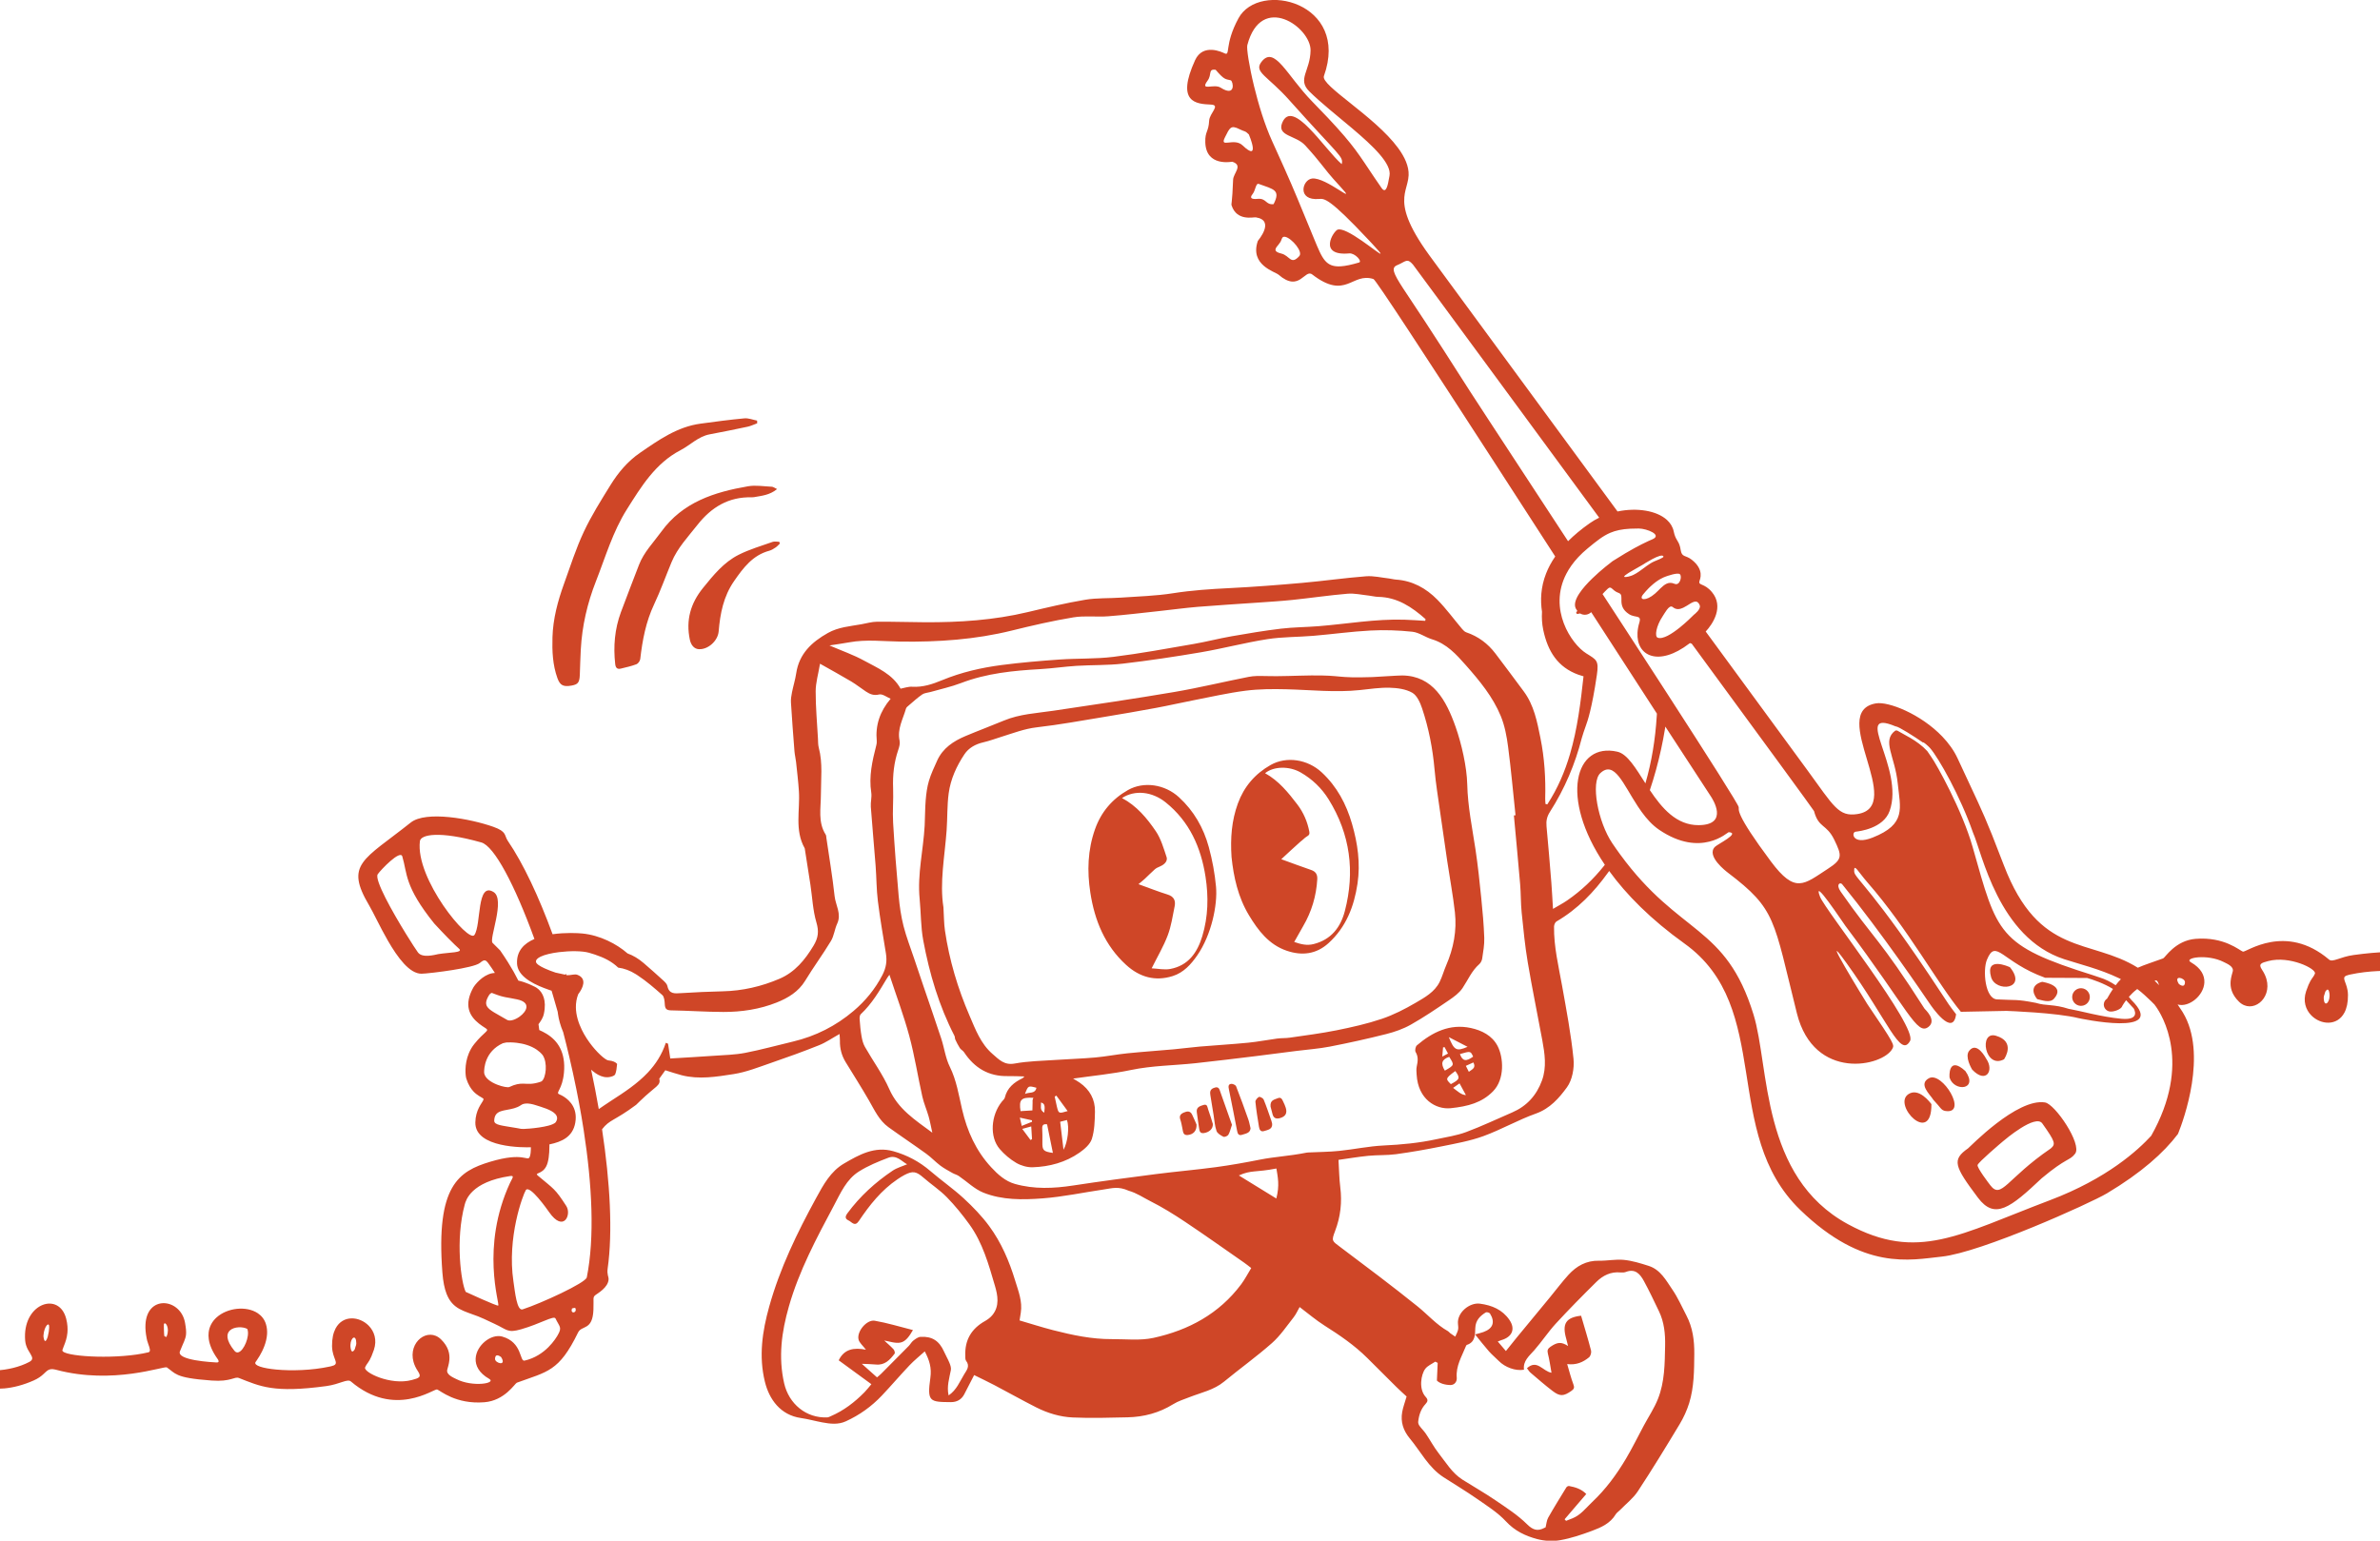 <?xml version="1.0" encoding="UTF-8" standalone="no"?> <svg xmlns="http://www.w3.org/2000/svg" xmlns:xlink="http://www.w3.org/1999/xlink" xmlns:serif="http://www.serif.com/" width="100%" height="100%" viewBox="0 0 3021 1956" version="1.1" xml:space="preserve" style="fill-rule:evenodd;clip-rule:evenodd;stroke-linejoin:round;stroke-miterlimit:2;"> <g transform="matrix(8.945,-0.549,0.549,8.945,280.47,42.198)"> <path d="M268.186,154.307C268.376,154.616 268.576,154.963 268.788,155.351C268.81,155.391 268.832,155.431 268.853,155.472C272.051,161.545 267.965,170.802 267.217,172.393C267.154,172.528 267.114,172.608 267.105,172.626L267.103,172.63L267.101,172.63C264.95,175.137 261.622,177.781 256.543,180.406C254.131,181.654 238.235,187.67 232.654,187.914C228.142,188.111 221.476,189.279 213.053,180.083C202.442,168.498 211.1,151.254 198.999,141.413C194.461,137.723 191.197,133.987 188.983,130.499C188.926,130.57 188.869,130.64 188.812,130.71C186.665,133.341 184.202,135.622 181.097,137.18C180.895,137.281 180.725,137.635 180.706,137.884C180.495,140.725 181.002,143.514 181.33,146.32C181.733,149.791 182.176,153.269 182.311,156.755C182.362,158.085 181.954,159.733 181.134,160.723C179.936,162.172 178.556,163.58 176.517,164.167C173.929,164.912 171.48,166.135 168.897,166.901C166.965,167.473 164.923,167.702 162.916,167.984C160.751,168.288 158.575,168.533 156.396,168.696C155.093,168.793 153.773,168.635 152.464,168.684C151.008,168.738 149.557,168.896 148.209,169.001C148.209,170.387 148.145,171.636 148.224,172.876C148.362,175.029 148.003,177.06 147.112,179.029C146.479,180.425 146.583,180.387 147.731,181.364C151.218,184.334 154.709,187.302 158.095,190.385C159.477,191.643 160.624,193.159 162.223,194.189C162.328,194.257 162.391,194.385 162.489,194.466C162.713,194.653 162.947,194.827 163.177,195.007C163.333,194.702 163.532,194.409 163.631,194.086C163.711,193.824 163.691,193.523 163.678,193.241C163.604,191.632 165.504,190.279 166.942,190.557C168.657,190.888 170.08,191.609 170.98,193.1C171.793,194.446 171.224,195.551 169.677,195.899C169.533,195.931 169.393,195.985 169.15,196.061C169.494,196.519 169.793,196.917 170.218,197.482C170.805,196.835 171.315,196.262 171.838,195.7C173.535,193.878 175.239,192.061 176.937,190.239C177.867,189.242 178.75,188.195 179.727,187.247C180.948,186.063 182.385,185.371 184.169,185.519C185.341,185.616 186.547,185.43 187.697,185.618C188.873,185.81 190.022,186.246 191.142,186.681C192.784,187.318 193.475,188.889 194.295,190.257C195.002,191.436 195.477,192.756 196.044,194.02C196.834,195.782 196.96,197.627 196.825,199.534C196.66,201.876 196.511,204.223 195.675,206.435C195.288,207.458 194.753,208.452 194.132,209.353C192.018,212.42 189.888,215.477 187.653,218.455C186.927,219.424 185.864,220.14 184.953,220.969C184.743,221.159 184.474,221.305 184.319,221.53C183.472,222.768 182.146,223.252 180.825,223.653C179.335,224.107 177.808,224.521 176.267,224.696C175.202,224.817 174.029,224.681 173.01,224.343C171.386,223.804 169.923,223.004 168.753,221.576C167.66,220.241 166.195,219.195 164.825,218.109C163.359,216.946 161.807,215.891 160.301,214.779C158.266,213.277 157.298,210.956 155.863,208.992C155.021,207.842 154.692,206.587 155.027,205.204C155.193,204.524 155.49,203.874 155.785,203.049C155.43,202.676 154.926,202.173 154.45,201.643C153.147,200.188 151.858,198.72 150.56,197.261C148.855,195.346 146.847,193.79 144.776,192.294C143.617,191.456 142.581,190.447 141.438,189.472C141.143,189.92 140.875,190.454 140.492,190.882C139.435,192.065 138.452,193.36 137.216,194.324C134.93,196.107 132.461,197.654 130.113,199.36C128.599,200.461 126.799,200.705 125.096,201.254C124.292,201.513 123.451,201.718 122.716,202.114C120.66,203.221 118.467,203.658 116.17,203.572C113.579,203.474 110.98,203.392 108.404,203.117C106.615,202.927 104.896,202.29 103.33,201.373C101.407,200.246 99.533,199.033 97.627,197.876C96.691,197.308 95.73,196.783 94.833,196.268C94.328,197.117 93.804,198.018 93.261,198.908C92.816,199.64 92.133,199.948 91.297,199.891C88.319,199.688 87.935,199.629 88.619,196.286C88.912,194.857 88.634,193.773 88.059,192.489C87.282,193.11 86.485,193.671 85.779,194.329C84.368,195.645 83.028,197.037 81.619,198.355C80.063,199.812 78.279,200.933 76.282,201.696C75.164,202.123 74.046,201.914 72.94,201.636C71.943,201.386 70.967,201.043 69.963,200.835C67.092,200.24 65.646,197.911 65.191,195.381C64.534,191.727 65.258,188.261 66.46,184.795C68.307,179.471 71.036,174.629 74.015,169.89C75.167,168.058 76.303,166.218 78.281,165.222C80.485,164.113 82.752,163.007 85.351,163.913C87.272,164.581 88.958,165.617 90.425,167.045C91.879,168.46 93.485,169.723 94.887,171.184C96.123,172.473 97.306,173.856 98.269,175.353C99.821,177.766 100.782,180.451 101.451,183.256C101.816,184.787 102.322,186.269 101.967,187.868C101.901,188.162 101.836,188.457 101.729,188.935C103.27,189.49 104.821,190.097 106.402,190.608C109.072,191.469 111.775,192.219 114.596,192.377C116.566,192.487 118.587,192.86 120.5,192.565C125.532,191.788 129.999,189.73 133.376,185.743C133.937,185.079 134.386,184.321 134.934,183.538C134.608,183.256 134.312,182.979 133.996,182.728C131.333,180.622 128.691,178.487 125.988,176.431C124.464,175.272 122.889,174.156 121.236,173.194C120.237,172.613 119.449,171.961 118.274,171.539C116.836,170.795 115.968,171.047 114.811,171.144C111.886,171.391 108.966,171.836 106.039,171.877C103.221,171.917 100.324,171.785 97.72,170.55C96.484,169.963 95.503,168.843 94.391,167.985C94.132,167.785 93.797,167.688 93.52,167.507C92.957,167.138 92.375,166.786 91.866,166.35C91.209,165.788 90.653,165.104 89.984,164.556C88.296,163.17 86.553,161.851 84.865,160.466C83.61,159.436 83.052,157.942 82.353,156.536C81.406,154.631 80.375,152.768 79.377,150.888C78.869,149.93 78.673,148.911 78.76,147.831C78.785,147.536 78.764,147.237 78.764,146.872C77.711,147.378 76.781,147.948 75.774,148.282C73.481,149.042 71.159,149.721 68.829,150.365C67.048,150.857 65.257,151.454 63.435,151.623C60.993,151.85 58.496,152.112 56.076,151.329C55.346,151.093 54.636,150.795 53.819,150.488C53.529,150.843 53.217,151.232 52.891,151.629C53.086,152.629 52.339,152.603 50.022,154.582L49.391,155.123C46.163,157.235 45.538,156.941 44.364,158.284C45.042,165.875 44.993,172.907 43.95,178.013C43.776,178.865 44.023,179.156 43.987,179.543C43.878,180.715 42.271,181.472 42.004,181.657C41.549,181.971 41.744,182.088 41.578,183.731C41.278,186.716 39.793,185.777 39.208,186.814C36.17,192.198 34.532,192.058 30.117,193.379C29.839,193.462 28.262,195.806 25.362,195.86C21.273,195.934 19.231,193.816 18.785,193.64C18.361,193.473 12.514,197.385 6.672,191.766C6.193,191.305 5.1,192.058 3.153,192.203C-4.37,192.762 -6.19,191.664 -9.119,190.307C-9.762,190.009 -10.24,190.8 -13.014,190.424C-15.747,190.053 -16.972,189.725 -17.714,189.345C-18.358,189.016 -18.639,188.648 -19.225,188.179C-19.573,187.901 -26.941,190.211 -34.898,187.554C-34.94,187.54 -34.981,187.527 -35.02,187.516C-35.475,187.382 -35.762,187.405 -36.012,187.522C-36.519,187.76 -36.868,188.386 -38.15,188.863C-38.512,188.998 -38.865,189.114 -39.207,189.215C-42.373,190.142 -44.665,189.669 -45.974,189.174C-46.567,188.95 -46.958,188.721 -47.138,188.616C-47.679,188.3 -48.672,188.725 -50.008,189.149C-51.769,189.708 -54.125,190.263 -56.825,189.108C-57.272,188.916 -57.728,188.678 -58.193,188.385C-58.775,188.018 -60.291,189.075 -62.587,189.006C-65.626,188.915 -67.047,188.329 -67.82,187.711C-68.325,187.307 -68.554,186.89 -68.776,186.589C-69.136,186.102 -72.309,187.274 -76.551,186.801C-77.87,186.653 -77.923,186.596 -79.038,187.36C-79.256,187.509 -79.477,187.65 -79.7,187.782C-80.565,188.295 -81.458,188.678 -82.35,188.953C-85.236,189.84 -88.121,189.589 -90.06,188.906C-90.8,188.645 -91.402,188.321 -91.814,187.974C-91.865,187.931 -91.914,187.891 -91.962,187.855C-92.982,187.079 -93.348,187.792 -97.218,187.53C-99.398,187.382 -100.541,186.903 -101.345,186.589C-102.068,186.307 -102.516,186.159 -103.197,186.506C-103.285,186.551 -103.372,186.595 -103.459,186.638C-104.694,187.249 -105.804,187.667 -106.803,187.943C-109.676,188.736 -111.623,188.35 -112.939,187.98C-113.935,187.699 -114.57,187.428 -114.97,187.683C-115.141,187.792 -115.317,187.896 -115.499,187.995C-116.033,188.285 -116.611,188.533 -117.216,188.741C-120.702,189.94 -125.066,189.827 -126.883,189.09C-127.51,188.836 -131.592,190.783 -136.114,189.954C-137.565,189.688 -137.435,190.311 -138.855,190.751C-146.278,193.052 -149.562,188.993 -149.938,188.542C-149.955,188.522 -149.966,188.509 -149.971,188.504C-150.272,188.231 -150.568,188.323 -150.971,188.536C-151.307,188.714 -151.717,188.978 -152.264,189.184C-154.884,190.174 -156.954,189.409 -158.312,188.491C-158.43,188.412 -158.541,188.332 -158.648,188.252C-158.794,188.141 -158.931,188.031 -159.057,187.922C-159.093,187.891 -159.128,187.86 -159.163,187.83L-159.18,187.814C-159.203,187.794 -159.225,187.774 -159.247,187.753C-159.293,187.711 -159.338,187.67 -159.38,187.629L-159.419,187.592C-159.48,187.533 -159.536,187.477 -159.589,187.422C-159.647,187.364 -159.7,187.308 -159.748,187.256C-159.885,187.108 -159.987,186.987 -160.053,186.908L-160.095,186.857C-160.115,186.832 -160.129,186.816 -160.136,186.809C-160.411,186.531 -161.054,186.707 -161.903,187.006C-161.961,187.026 -162.02,187.048 -162.08,187.069C-162.419,187.191 -162.787,187.327 -163.174,187.46C-163.342,187.518 -163.514,187.574 -163.689,187.629C-163.871,187.685 -164.055,187.739 -164.243,187.789C-164.287,187.801 -164.331,187.812 -164.375,187.823C-164.535,187.864 -164.697,187.901 -164.859,187.934C-164.954,187.953 -165.05,187.971 -165.146,187.986L-165.228,188C-165.759,188.082 -166.297,188.109 -166.824,188.044L-166.884,188.037C-166.95,188.028 -167.016,188.017 -167.081,188.005C-167.18,187.987 -167.278,187.965 -167.376,187.94C-167.4,187.934 -167.425,187.927 -167.449,187.92C-167.542,187.894 -167.634,187.865 -167.726,187.832C-167.8,187.805 -167.873,187.776 -167.945,187.745C-168.067,187.692 -168.187,187.632 -168.306,187.565L-168.352,187.539C-168.432,187.492 -168.511,187.441 -168.59,187.387L-168.596,187.383C-168.705,187.307 -168.8,187.248 -168.886,187.204C-168.984,187.152 -169.07,187.12 -169.149,187.103C-169.314,187.067 -169.45,187.1 -169.618,187.167C-169.734,187.213 -169.865,187.276 -170.031,187.344C-170.124,187.382 -170.229,187.422 -170.348,187.461C-170.542,187.525 -170.76,187.581 -170.993,187.627C-171.468,187.722 -172.012,187.779 -172.564,187.784C-172.838,187.787 -173.114,187.778 -173.385,187.754C-173.485,187.746 -173.584,187.735 -173.682,187.723C-174.121,187.667 -174.539,187.571 -174.904,187.429L-174.925,187.421C-174.979,187.4 -175.029,187.38 -175.078,187.363C-175.862,187.078 -176.027,187.296 -178.411,188.369L-177.906,184.981C-177.152,184.987 -177.143,184.662 -177.532,184.014C-177.572,183.947 -177.708,183.99 -177.748,183.923L-177.18,180.111C-177.087,180.097 -177.075,180.222 -176.769,180.05C-174.32,178.673 -171.97,181.54 -173.487,184.534C-173.899,185.347 -173.314,185.254 -172.409,185.172C-170.363,184.986 -170.367,184.612 -170.374,183.712C-170.39,181.637 -168.813,179.993 -167.423,180.578C-165.418,181.422 -166.535,184.323 -166.752,184.849L-166.774,184.904C-166.837,185.053 -166.828,185.166 -166.762,185.247C-166.364,185.733 -163.909,185.096 -162.38,184.427C-162.048,184.282 -161.9,184.123 -161.852,183.931C-161.811,183.773 -161.838,183.592 -161.883,183.379C-161.985,182.896 -162.178,182.246 -161.893,181.306C-160.723,177.442 -157.182,178.963 -157.277,181.988C-157.284,182.226 -157.314,182.474 -157.37,182.73C-157.488,183.271 -157.721,183.847 -158.098,184.437C-158.276,184.717 -158.127,185.132 -157.777,185.548C-157.702,185.637 -157.618,185.726 -157.526,185.814C-157.375,185.957 -157.203,186.098 -157.016,186.229C-156.847,186.347 -156.665,186.458 -156.475,186.558C-156.438,186.577 -156.401,186.596 -156.363,186.614C-156.008,186.788 -155.624,186.921 -155.238,186.986C-154.918,187.041 -154.595,187.049 -154.285,186.997C-154.105,186.966 -153.939,186.934 -153.785,186.9C-153.025,186.731 -152.576,186.519 -152.325,186.292C-152.294,186.265 -152.266,186.236 -152.241,186.208C-152.102,186.051 -152.048,185.89 -152.044,185.732C-152.039,185.529 -152.116,185.332 -152.197,185.162C-152.255,185.039 -152.316,184.93 -152.349,184.841L-152.362,184.807C-152.858,183.475 -152.885,182.342 -152.635,181.461C-152.524,181.07 -152.359,180.729 -152.156,180.441C-151.583,179.631 -150.71,179.246 -149.905,179.385C-149.677,179.425 -149.474,179.49 -149.293,179.577C-148.931,179.752 -148.658,180.017 -148.455,180.34C-147.823,181.35 -147.876,182.939 -148.057,184.218C-148.079,184.372 -148.102,184.521 -148.127,184.663C-148.17,184.915 -148.216,185.148 -148.259,185.354C-148.303,185.563 -148.345,185.744 -148.378,185.889L-148.399,185.98C-148.439,186.153 -148.463,186.257 -148.456,186.269C-148.396,186.372 -148.329,186.473 -148.257,186.57C-148.187,186.663 -148.111,186.753 -148.031,186.841C-147.944,186.935 -147.852,187.026 -147.756,187.114C-147.733,187.134 -147.71,187.154 -147.688,187.174C-147.609,187.243 -147.528,187.31 -147.444,187.374C-147.401,187.407 -147.358,187.44 -147.314,187.472L-147.281,187.496C-147.21,187.547 -147.137,187.597 -147.064,187.645C-146.759,187.847 -146.439,188.024 -146.128,188.177C-145.811,188.333 -145.503,188.464 -145.227,188.571C-144.712,188.771 -144.311,188.887 -144.184,188.924C-143.621,189.088 -141.62,188.902 -140.373,188.6C-139.804,188.463 -139.392,188.301 -139.345,188.137C-139.333,188.095 -139.345,188.053 -139.384,188.011C-139.457,187.933 -139.624,187.755 -139.803,187.478C-139.841,187.419 -139.879,187.357 -139.917,187.29L-139.934,187.259C-139.956,187.219 -139.978,187.178 -140,187.135C-140.04,187.055 -140.08,186.97 -140.118,186.88C-140.128,186.854 -140.139,186.829 -140.149,186.802C-140.192,186.692 -140.232,186.575 -140.267,186.45C-140.299,186.339 -140.327,186.221 -140.35,186.098C-140.393,185.867 -140.418,185.616 -140.418,185.344C-140.418,185.307 -140.417,185.27 -140.416,185.232C-140.411,185.02 -140.389,184.797 -140.349,184.562C-140.302,184.286 -140.228,183.993 -140.122,183.684C-140.058,183.496 -139.981,183.302 -139.891,183.102L-139.876,183.068C-137.43,177.691 -133.012,179.211 -132.783,182.786C-132.777,182.876 -132.774,182.969 -132.774,183.062C-132.773,183.345 -132.78,183.59 -132.796,183.807C-132.819,184.13 -132.861,184.388 -132.922,184.613C-132.935,184.66 -132.949,184.706 -132.963,184.751C-133.076,185.095 -133.238,185.364 -133.451,185.686C-133.539,185.819 -133.636,185.962 -133.741,186.122C-133.826,186.251 -133.917,186.393 -134.013,186.551C-134.032,186.582 -134.051,186.613 -134.07,186.645C-134.127,186.74 -134.186,186.842 -134.248,186.95C-134.274,186.998 -134.302,187.047 -134.329,187.097L-134.349,187.134L-134.36,187.154C-134.395,187.218 -134.408,187.289 -134.345,187.352C-134.173,187.522 -133.432,187.62 -131.017,187.275L-130.936,187.263C-130.32,187.174 -129.892,187.096 -129.599,187C-129.557,186.986 -129.517,186.972 -129.479,186.957C-129.354,186.907 -129.26,186.852 -129.19,186.787C-129.09,186.696 -129.039,186.586 -129.018,186.448C-129.013,186.416 -129.01,186.382 -129.009,186.346C-129.004,186.243 -129.011,186.126 -129.025,185.992C-129.028,185.958 -129.031,185.922 -129.033,185.885C-129.041,185.748 -129.039,185.592 -129.027,185.422C-129.007,185.128 -128.959,184.791 -128.885,184.426C-128.874,184.377 -128.864,184.327 -128.853,184.277C-128.791,183.992 -128.713,183.694 -128.622,183.389C-128.507,183.007 -128.369,182.614 -128.212,182.226C-127.19,179.714 -125.313,177.423 -123.1,179.537C-121.998,180.591 -121.587,181.676 -121.541,182.681C-121.526,183.024 -121.553,183.358 -121.61,183.678C-121.62,183.736 -121.631,183.793 -121.643,183.85C-121.731,184.263 -121.865,184.651 -122.018,185.004C-122.1,185.195 -122.187,185.376 -122.275,185.545C-122.377,185.741 -122.48,185.921 -122.576,186.083C-122.6,186.123 -122.624,186.162 -122.647,186.2C-122.735,186.346 -122.816,186.475 -122.884,186.585C-122.926,186.654 -122.963,186.716 -122.994,186.77C-123.003,186.786 -123.011,186.801 -123.019,186.816C-123.067,186.906 -123.09,186.968 -123.077,186.999C-123.064,187.029 -121.665,186.937 -120.245,186.738C-120.111,186.719 -119.978,186.7 -119.845,186.679C-119.412,186.612 -118.989,186.534 -118.615,186.448C-118.41,186.4 -118.22,186.349 -118.051,186.296C-117.741,186.198 -117.529,186.1 -117.392,185.996C-117.336,185.953 -117.292,185.91 -117.26,185.865C-117.14,185.697 -117.18,185.512 -117.303,185.295C-117.395,185.132 -117.533,184.951 -117.684,184.745C-117.918,184.427 -118.183,184.05 -118.358,183.588C-118.379,183.532 -118.399,183.474 -118.418,183.415C-118.497,183.16 -118.547,182.881 -118.55,182.575C-118.55,182.51 -118.55,182.445 -118.548,182.382C-118.432,177.587 -112.466,177.338 -111.737,181.445C-111.722,181.529 -111.711,181.613 -111.702,181.697C-111.663,182.092 -111.69,182.489 -111.754,182.865C-111.858,183.476 -112.06,184.029 -112.224,184.42C-112.357,184.734 -112.467,184.943 -112.483,184.99C-112.49,185.011 -112.495,185.032 -112.497,185.053C-112.516,185.284 -112.203,185.499 -111.654,185.635C-111.461,185.683 -111.24,185.721 -110.994,185.747C-110.357,185.814 -109.555,185.799 -108.657,185.656C-108.366,185.61 -108.065,185.55 -107.756,185.476C-107.045,185.304 -106.294,185.052 -105.531,184.702C-105.43,184.656 -105.328,184.607 -105.226,184.557C-104.976,184.435 -105.049,184.262 -105.234,184.002C-105.483,183.655 -105.935,183.15 -106.091,182.397C-106.166,182.036 -106.173,181.618 -106.057,181.132C-105.937,180.631 -105.686,180.058 -105.244,179.402C-103.096,176.22 -100.116,178.095 -99.493,178.998C-98.858,179.92 -98.943,180.952 -99.234,181.831C-99.513,182.67 -99.979,183.371 -100.184,183.701C-100.213,183.748 -100.237,183.787 -100.254,183.818C-100.381,184.046 -100.144,184.244 -99.69,184.409C-98.815,184.727 -97.133,184.923 -95.703,184.982C-94.828,185.018 -94.047,185.003 -93.605,184.933C-93.532,184.922 -93.468,184.907 -93.413,184.888C-93.112,184.786 -93.065,184.565 -92.982,184.071C-92.946,183.857 -92.903,183.591 -92.83,183.262C-92.718,182.757 -92.535,182.101 -92.195,181.249C-92.031,180.838 -91.83,180.381 -91.583,179.873C-89.215,175.005 -85.346,179.444 -86.537,182.809C-86.546,182.835 -86.556,182.862 -86.565,182.888C-86.683,183.21 -86.814,183.502 -86.953,183.768C-87.127,184.102 -87.314,184.393 -87.503,184.646C-87.553,184.713 -87.603,184.778 -87.653,184.839C-87.857,185.092 -88.06,185.301 -88.247,185.472C-88.379,185.592 -88.504,185.693 -88.616,185.778C-88.652,185.805 -88.687,185.83 -88.72,185.854C-88.973,186.034 -89.143,186.118 -89.162,186.135C-89.228,186.193 -89.246,186.252 -89.22,186.309C-88.98,186.849 -84.931,187.251 -82.198,186.147C-81.855,186.009 -81.533,185.846 -81.241,185.657C-81.235,185.653 -81.229,185.649 -81.224,185.644C-81.202,185.624 -81.189,185.597 -81.184,185.563C-81.172,185.489 -81.195,185.382 -81.241,185.246C-81.299,185.076 -81.391,184.858 -81.49,184.6C-81.514,184.536 -81.538,184.471 -81.563,184.403C-81.658,184.14 -81.753,183.84 -81.824,183.51C-81.884,183.232 -81.927,182.932 -81.939,182.612C-81.966,181.925 -81.852,181.148 -81.457,180.305C-79.252,175.602 -74.065,176.892 -75.351,182.219C-75.466,182.698 -75.634,183.209 -75.861,183.751C-75.939,183.937 -75.824,184.069 -75.576,184.158C-75.259,184.272 -74.723,184.316 -74.096,184.312C-73.776,184.31 -73.433,184.296 -73.083,184.273C-72.158,184.211 -71.185,184.085 -70.476,183.951L-70.462,183.948C-69.405,183.743 -69.743,183.104 -69.784,181.887C-69.803,181.349 -69.763,180.698 -69.518,179.921C-68.176,175.653 -64.376,178.204 -64.637,181.58C-64.691,182.282 -64.921,183.02 -65.385,183.74C-65.436,183.82 -65.491,183.9 -65.548,183.98C-65.722,184.219 -65.922,184.456 -66.151,184.688C-66.177,184.713 -66.2,184.739 -66.222,184.764C-66.336,184.896 -66.4,185.021 -66.419,185.137C-66.424,185.168 -66.426,185.199 -66.425,185.229C-66.417,185.44 -66.258,185.621 -65.995,185.773C-64.88,186.417 -61.903,186.533 -60.705,186.142C-60.398,186.042 -60.415,185.905 -60.545,185.647C-60.619,185.5 -60.731,185.313 -60.84,185.072C-60.853,185.041 -60.867,185.01 -60.881,184.977C-60.929,184.862 -60.976,184.736 -61.018,184.596C-61.086,184.37 -61.14,184.11 -61.166,183.809C-61.172,183.731 -61.177,183.651 -61.179,183.568C-61.197,182.98 -61.104,182.254 -60.807,181.351C-60.711,181.058 -60.593,180.747 -60.45,180.416C-58.295,175.409 -52.585,178.684 -53.789,183.265C-53.812,183.351 -53.837,183.438 -53.864,183.525C-53.953,183.805 -54.068,184.09 -54.212,184.378C-54.28,184.515 -54.355,184.653 -54.437,184.791C-54.457,184.825 -54.478,184.86 -54.499,184.894C-54.626,185.101 -54.768,185.309 -54.927,185.517C-55.12,185.771 -55.336,186.026 -55.578,186.28C-56.501,187.249 -52.589,187.324 -49.915,186.464C-49.639,186.376 -49.692,185.995 -49.834,185.4C-49.879,185.21 -49.933,184.998 -49.988,184.768L-50.013,184.663C-50.044,184.53 -50.075,184.391 -50.105,184.246C-50.16,183.977 -50.211,183.689 -50.248,183.384C-50.258,183.298 -50.268,183.21 -50.276,183.121C-50.338,182.435 -50.321,181.675 -50.132,180.873C-49.243,177.108 -42.393,177.714 -43.582,182.847C-43.603,182.939 -43.627,183.033 -43.654,183.128C-43.773,183.554 -43.946,184.01 -44.18,184.495C-44.198,184.532 -44.216,184.569 -44.235,184.606C-44.343,184.825 -44.464,185.049 -44.598,185.279C-44.771,185.577 -44.966,185.886 -45.185,186.204C-45.95,187.321 -41.483,187.523 -38.624,186.209C-38.037,185.939 -38.127,185.611 -38.368,185.135C-38.469,184.935 -38.597,184.71 -38.713,184.451C-38.729,184.414 -38.746,184.377 -38.762,184.339C-38.899,184.009 -39.01,183.629 -39.023,183.186C-39.025,183.106 -39.026,183.026 -39.025,182.948C-39.025,182.851 -39.023,182.755 -39.019,182.66C-38.811,177.806 -33.781,176.534 -33.036,180.424C-32.888,181.196 -32.896,181.852 -32.983,182.413C-33.099,183.16 -33.354,183.736 -33.567,184.189L-33.624,184.309C-33.715,184.5 -33.794,184.668 -33.845,184.816C-33.87,184.886 -33.844,184.958 -33.773,185.029C-32.941,185.861 -25.91,186.638 -21.692,185.881C-21.329,185.816 -21.49,185.262 -21.641,184.749C-21.697,184.557 -21.752,184.372 -21.778,184.22C-21.792,184.138 -21.804,184.057 -21.816,183.978C-21.822,183.935 -21.828,183.892 -21.834,183.85C-21.931,183.133 -21.941,182.504 -21.881,181.959C-21.429,177.789 -16.938,178.491 -16.315,181.731C-16.297,181.824 -16.282,181.919 -16.271,182.017C-16.18,182.797 -16.166,183.285 -16.23,183.688C-16.283,184.022 -16.39,184.297 -16.551,184.631C-16.721,184.983 -16.95,185.4 -17.24,186.02C-17.53,186.639 -16.431,187.091 -15.184,187.398C-13.837,187.729 -12.316,187.89 -12.188,187.908C-11.627,187.984 -11.938,187.492 -11.96,187.458L-12.01,187.379C-12.668,186.318 -12.989,185.374 -13.055,184.55C-13.083,184.211 -13.067,183.893 -13.014,183.595C-12.862,182.736 -12.399,182.05 -11.765,181.544C-10.156,180.26 -7.443,180.138 -5.906,181.304C-5.394,181.693 -5.012,182.225 -4.846,182.905C-4.726,183.395 -4.714,183.885 -4.774,184.359C-4.924,185.544 -5.523,186.628 -6.006,187.343C-6.348,187.85 -6.632,188.172 -6.658,188.214C-6.923,188.663 -5.68,189.135 -3.786,189.43C-1.676,189.758 1.243,189.866 3.78,189.476C3.865,189.463 3.949,189.449 4.033,189.435C5.24,189.231 4.484,188.677 4.331,187.282C4.308,187.074 4.298,186.848 4.31,186.602C4.363,185.535 4.605,184.724 4.965,184.134C6.108,182.262 8.437,182.612 9.667,184.025C10.41,184.879 10.753,186.122 10.192,187.498C9.611,188.92 9.309,189.156 9.042,189.508C8.961,189.615 8.882,189.734 8.8,189.901C8.48,190.554 12.237,192.707 15.289,192.087C16.289,191.883 16.757,191.792 16.234,190.9C15.962,190.435 15.787,189.981 15.694,189.548C15.075,186.668 18.043,184.691 19.771,186.589C20.787,187.705 20.902,188.755 20.778,189.579C20.69,190.171 20.478,190.646 20.39,190.948C20.188,191.632 21.155,192.082 21.589,192.338C23.836,193.665 27.31,193.295 26.227,192.583C24.836,191.669 24.392,190.589 24.504,189.601C24.717,187.733 26.918,186.194 28.451,186.727C31.269,187.707 30.668,190.442 31.396,190.323C34.428,189.827 36.049,187.398 36.313,187.003C37.032,185.925 36.635,185.847 36.139,184.631C35.945,184.155 33.942,185.254 31.177,185.864C29.191,186.303 29.238,185.798 27.439,184.84C27.324,184.779 27.349,184.789 26.008,184.06C25.74,183.915 25.477,183.785 25.22,183.666C23.282,182.769 21.678,182.45 20.956,180.204C20.71,179.437 20.567,178.446 20.548,177.131C20.374,164.797 23.731,162.971 28.28,161.903C33.138,160.763 33.528,162.241 33.893,161.567C34.028,161.317 34.107,160.822 34.147,160.208C33.264,160.186 26.221,159.862 26.509,156.217C26.544,155.783 26.626,155.403 26.735,155.071C27.189,153.679 28.096,153.117 27.816,152.888C27.545,152.667 27.009,152.417 26.507,151.81C26.161,151.392 25.831,150.804 25.614,149.941C25.52,149.567 25.424,147.948 26.194,146.377C26.406,145.943 26.683,145.514 27.045,145.115C28.584,143.417 29.368,143.405 28.792,142.992C27.612,142.144 26.077,140.883 26.66,138.717C26.788,138.241 27.019,137.72 27.379,137.15C27.628,136.755 28.788,135.454 30.184,135.266C30.311,135.249 30.439,135.241 30.569,135.243C30.311,134.76 30.053,134.353 29.797,133.938C29.371,133.244 29.194,133.23 28.539,133.702C28.412,133.794 28.195,133.879 27.911,133.958C26.882,134.247 24.971,134.457 23.296,134.583C22.815,134.62 22.354,134.649 21.939,134.672L21.852,134.676C21.045,134.719 20.424,134.734 20.189,134.721C18.505,134.628 16.963,132.249 15.721,129.751C14.715,127.73 13.907,125.632 13.38,124.605C10.265,118.535 12.948,118.172 19.982,113.251C22.232,111.677 28.474,113.238 31.613,114.57C33.534,115.385 33.065,115.879 33.541,116.678C35.542,120.043 37.428,124.803 39.063,130.275C40.881,130.128 42.626,130.325 43.286,130.431C45.768,130.829 48.069,132.219 49.494,133.641C50.253,133.966 50.987,134.461 51.691,135.145C52.576,136.006 53.448,136.88 54.305,137.769C54.533,138.006 54.802,138.301 54.846,138.6C55.017,139.769 55.817,139.72 56.694,139.718C58.676,139.716 60.659,139.746 62.639,139.823C65.432,139.931 68.14,139.474 70.751,138.543C72.988,137.745 74.525,136.094 75.858,134.154C76.597,133.078 76.76,132.184 76.462,130.893C76.062,129.158 76.104,127.321 75.944,125.53C75.791,123.813 75.623,122.099 75.461,120.384C75.459,120.358 75.46,120.33 75.449,120.308C74.159,117.645 75.138,114.895 75.127,112.182C75.121,110.801 75.041,109.42 74.979,108.04C74.956,107.527 74.855,107.016 74.846,106.504C74.807,104.196 74.774,101.888 74.773,99.579C74.773,99.1 74.885,98.612 75.008,98.144C75.242,97.257 75.578,96.393 75.768,95.498C76.35,92.756 78.231,91.215 80.6,90.067C82.133,89.324 83.789,89.314 85.419,89.124C86.157,89.038 86.902,88.864 87.635,88.902C89.891,89.022 92.142,89.242 94.396,89.392C99.287,89.717 104.164,89.698 109.016,88.852C111.75,88.375 114.491,87.897 117.248,87.604C118.923,87.426 120.635,87.625 122.33,87.61C124.794,87.589 127.271,87.678 129.716,87.445C132.418,87.188 135.104,87.177 137.808,87.209C141.228,87.249 144.651,87.192 148.07,87.1C151.103,87.018 154.133,86.77 157.166,86.72C158.241,86.702 159.324,87.043 160.401,87.231C160.73,87.288 161.048,87.408 161.378,87.45C163.692,87.747 165.546,88.928 167.028,90.627C168.222,91.997 169.208,93.549 170.299,95.011C170.447,95.209 170.636,95.425 170.854,95.515C172.505,96.19 173.803,97.289 174.785,98.759C176.023,100.612 177.235,102.483 178.455,104.35C179.795,106.398 180.091,108.743 180.419,111.093C180.818,113.964 180.824,116.832 180.566,119.71C180.543,119.963 180.563,120.22 180.563,120.475C180.647,120.498 180.731,120.521 180.815,120.545C182.43,118.376 183.588,116.044 184.466,113.615C185.727,110.128 186.411,106.442 187.046,102.752C186.797,102.668 186.558,102.576 186.33,102.478C183.491,101.251 182.207,98.924 181.755,95.838C181.625,94.953 181.637,94.1 181.736,93.266C181.589,91.617 181.766,89.785 182.645,87.89C183.001,87.122 183.473,86.343 184.085,85.563C181.262,80.543 178.467,75.573 175.845,70.92C167.634,56.346 161.127,44.885 160.8,44.757C157.788,43.576 156.751,47.562 152.181,43.579C151.147,42.678 150.235,46.082 147.413,43.314C146.936,42.847 143.397,41.719 144.78,38.368C144.804,38.31 147.467,35.62 144.71,35.013C144.358,34.936 141.989,35.43 141.385,33.131C141.311,32.848 141.485,32.888 141.817,29.499C141.91,28.55 143.402,27.572 141.869,26.948C141.794,26.918 138.097,27.485 138.21,23.96C138.26,22.398 138.768,22.527 138.942,20.941C139.059,19.874 140.743,18.824 139.334,18.678C137.201,18.456 134.4,18.054 137.472,12.275C138.744,9.881 141.386,11.371 141.684,11.539C142.569,12.038 141.687,10.377 143.986,6.7C147.218,1.534 159.93,5.416 155.553,15.628C154.994,16.934 162.364,21.707 165.407,26.423C166.282,27.778 166.8,29.129 166.668,30.391C166.59,31.132 166.315,31.754 166.098,32.47C166.004,32.779 165.921,33.105 165.869,33.465C165.639,35.074 166.032,37.364 168.877,41.844C168.913,41.901 169.26,42.44 169.868,43.385L170.909,45.001L174.41,50.436L178.201,56.321C182.519,63.023 187.882,71.349 193.286,79.739C196.064,79.335 198.827,79.953 200.197,81.364C200.659,81.84 200.963,82.407 201.055,83.054C201.233,84.301 201.644,84.327 201.822,85.313C201.843,85.433 201.861,85.566 201.875,85.718C201.977,86.831 202.514,86.454 203.353,87.201C205.097,88.753 204.342,90.046 204.26,90.309C204.058,90.951 204.909,90.587 205.918,91.939C207.558,94.135 205.751,96.497 204.708,97.48L205.864,99.275C211.379,107.846 215.889,114.859 217.884,117.976C221.3,123.314 221.887,124.841 224.542,124.606C231.627,123.98 221.154,109.86 228.158,109.115C229.939,108.926 234.392,111.009 237.249,114.385C238.076,115.363 238.77,116.449 239.225,117.62C241.52,123.517 242.138,124.839 243.418,128.703C243.805,129.871 244.252,131.272 244.825,133.101C249.006,146.458 256.409,144.151 262.878,148.766C263.893,148.387 265.063,148.108 266.546,147.664C266.823,147.581 268.4,145.236 271.3,145.183C275.39,145.109 277.431,147.227 277.878,147.403C278.301,147.57 284.148,143.658 289.99,149.277C290.469,149.738 291.562,148.985 293.509,148.84C301.032,148.281 302.852,149.379 305.781,150.736C306.425,151.034 306.902,150.243 309.676,150.619C312.409,150.99 313.634,151.318 314.377,151.698C315.02,152.027 315.302,152.395 315.887,152.864C316.235,153.142 323.603,150.832 331.561,153.489C331.602,153.503 331.643,153.516 331.682,153.527C332.137,153.661 332.424,153.638 332.674,153.521C333.181,153.283 333.53,152.657 334.812,152.18C335.175,152.045 335.527,151.929 335.87,151.828C339.035,150.901 341.327,151.374 342.636,151.869C343.229,152.093 343.62,152.322 343.8,152.427C344.341,152.743 345.335,152.317 346.67,151.894C348.431,151.335 350.787,150.78 353.487,151.935C353.934,152.127 354.39,152.365 354.855,152.658C355.437,153.025 356.953,151.968 359.249,152.037C362.288,152.128 363.709,152.714 364.482,153.332C364.987,153.736 365.216,154.153 365.438,154.454C365.798,154.941 368.971,153.769 373.213,154.242C374.532,154.39 374.585,154.447 375.7,153.683C375.919,153.534 376.139,153.393 376.362,153.261C377.227,152.748 378.12,152.365 379.012,152.09C381.898,151.203 384.783,151.454 386.722,152.137C387.462,152.398 388.064,152.722 388.476,153.069C388.527,153.112 388.576,153.152 388.624,153.188C389.644,153.964 390.01,153.251 393.88,153.513C396.06,153.661 397.203,154.14 398.007,154.454C398.73,154.736 399.178,154.884 399.859,154.537C399.947,154.492 400.035,154.448 400.122,154.405C401.356,153.794 402.467,153.376 403.465,153.1C406.338,152.307 408.286,152.693 409.602,153.063C410.598,153.344 411.232,153.615 411.632,153.36C411.803,153.251 411.979,153.147 412.161,153.048C412.695,152.758 413.273,152.51 413.878,152.302C417.364,151.103 421.728,151.216 423.545,151.953C424.172,152.207 428.254,150.26 432.776,151.089C434.228,151.355 434.097,150.732 435.517,150.292C442.94,147.991 446.224,152.05 446.6,152.501C446.617,152.521 446.628,152.534 446.633,152.539C446.934,152.812 447.231,152.72 447.633,152.507C447.969,152.329 448.379,152.065 448.926,151.859C451.547,150.869 453.616,151.634 454.975,152.552C455.092,152.631 455.204,152.711 455.31,152.791C455.457,152.902 455.593,153.012 455.719,153.121C455.755,153.152 455.79,153.183 455.825,153.213L455.842,153.229C455.865,153.249 455.887,153.269 455.909,153.29C455.955,153.332 456,153.373 456.042,153.414L456.081,153.451C456.142,153.51 456.199,153.566 456.252,153.621C456.309,153.679 456.362,153.735 456.41,153.787C456.547,153.935 456.649,154.056 456.715,154.135L456.757,154.186C456.777,154.211 456.791,154.227 456.798,154.234C457.073,154.512 457.716,154.336 458.565,154.037C458.623,154.016 458.682,153.995 458.742,153.974C459.081,153.852 459.449,153.716 459.837,153.583C460.005,153.525 460.176,153.469 460.351,153.414C460.533,153.358 460.718,153.304 460.905,153.254C460.949,153.242 460.993,153.231 461.037,153.22C461.197,153.179 461.359,153.142 461.521,153.109C461.616,153.09 461.712,153.072 461.808,153.057L461.89,153.043C462.421,152.961 462.959,152.934 463.486,152.999L463.546,153.006C463.612,153.015 463.678,153.026 463.743,153.038C463.842,153.056 463.94,153.077 464.038,153.103C464.062,153.109 464.087,153.116 464.111,153.123C464.204,153.149 464.297,153.178 464.388,153.211C464.462,153.238 464.535,153.267 464.607,153.298C464.729,153.351 464.849,153.411 464.968,153.478L465.014,153.504C465.094,153.551 465.173,153.602 465.252,153.656L465.258,153.66C465.367,153.736 465.462,153.795 465.548,153.839C465.646,153.891 465.732,153.923 465.811,153.94C465.976,153.976 466.112,153.943 466.28,153.876C466.396,153.83 466.527,153.767 466.693,153.699C466.786,153.661 466.891,153.621 467.011,153.582C467.204,153.518 467.422,153.462 467.656,153.416C468.131,153.321 468.674,153.264 469.226,153.259C469.5,153.256 469.776,153.265 470.047,153.289C470.147,153.297 470.246,153.308 470.344,153.32C470.783,153.376 471.201,153.472 471.566,153.614L471.588,153.622C471.641,153.643 471.692,153.663 471.74,153.68C472.524,153.965 472.69,153.747 475.073,152.674L474.568,156.062C473.814,156.056 473.805,156.381 474.194,157.029C474.234,157.096 474.37,157.053 474.41,157.12L473.842,160.932C473.749,160.946 473.737,160.821 473.431,160.993C470.982,162.37 468.632,159.503 470.149,156.509C470.562,155.696 469.976,155.789 469.072,155.871C467.025,156.057 467.029,156.431 467.036,157.331C467.052,159.406 465.475,161.05 464.085,160.465C462.08,159.621 463.197,156.72 463.414,156.194L463.437,156.139C463.499,155.99 463.49,155.877 463.424,155.796C463.026,155.31 460.571,155.947 459.043,156.616C458.71,156.761 458.563,156.92 458.514,157.112C458.473,157.27 458.5,157.451 458.545,157.664C458.647,158.147 458.84,158.797 458.555,159.737C457.385,163.601 453.844,162.08 453.939,159.055C453.946,158.817 453.977,158.569 454.032,158.313C454.15,157.771 454.383,157.196 454.76,156.606C454.938,156.326 454.789,155.911 454.439,155.495C454.364,155.406 454.28,155.317 454.188,155.229C454.038,155.086 453.866,154.945 453.678,154.814C453.509,154.695 453.327,154.585 453.137,154.485C453.1,154.466 453.063,154.447 453.025,154.429C452.67,154.255 452.287,154.122 451.901,154.056C451.58,154.002 451.258,153.994 450.947,154.046C450.767,154.077 450.601,154.109 450.447,154.143C449.687,154.312 449.238,154.524 448.987,154.75C448.956,154.778 448.928,154.807 448.903,154.835C448.764,154.992 448.71,155.153 448.706,155.311C448.701,155.514 448.778,155.711 448.859,155.881C448.918,156.004 448.978,156.113 449.011,156.202L449.024,156.236C449.52,157.568 449.547,158.7 449.297,159.582C449.186,159.973 449.021,160.314 448.818,160.602C448.245,161.412 447.372,161.797 446.567,161.658C446.339,161.618 446.136,161.553 445.955,161.466C445.593,161.291 445.32,161.026 445.117,160.703C444.485,159.693 444.538,158.104 444.719,156.825C444.741,156.671 444.765,156.522 444.789,156.38C444.832,156.128 444.878,155.895 444.921,155.689C444.965,155.48 445.007,155.299 445.04,155.154L445.061,155.063C445.101,154.89 445.125,154.786 445.118,154.774C445.058,154.671 444.992,154.57 444.919,154.473C444.849,154.38 444.773,154.29 444.693,154.202C444.607,154.108 444.514,154.017 444.418,153.929C444.395,153.909 444.373,153.889 444.35,153.869C444.271,153.8 444.19,153.733 444.106,153.669C444.064,153.636 444.02,153.603 443.976,153.571L443.943,153.547C443.872,153.496 443.799,153.446 443.726,153.398C443.422,153.196 443.102,153.019 442.79,152.866C442.473,152.71 442.165,152.579 441.889,152.472C441.374,152.272 440.974,152.156 440.846,152.119C440.283,151.955 438.282,152.141 437.035,152.443C436.466,152.58 436.054,152.742 436.007,152.906C435.995,152.948 436.007,152.99 436.046,153.032C436.119,153.11 436.286,153.288 436.465,153.565C436.503,153.624 436.541,153.686 436.579,153.753L436.596,153.784C436.618,153.824 436.64,153.865 436.662,153.908C436.702,153.988 436.742,154.073 436.78,154.163C436.79,154.189 436.801,154.214 436.811,154.241C436.854,154.351 436.894,154.468 436.93,154.593C436.961,154.704 436.989,154.822 437.012,154.945C437.055,155.176 437.08,155.427 437.08,155.698C437.08,155.736 437.079,155.773 437.078,155.811C437.073,156.023 437.052,156.246 437.011,156.481C436.964,156.757 436.89,157.05 436.784,157.359C436.72,157.547 436.643,157.741 436.553,157.941L436.538,157.975C434.092,163.352 429.674,161.832 429.445,158.257C429.439,158.166 429.436,158.074 429.436,157.981C429.435,157.698 429.442,157.453 429.458,157.236C429.481,156.913 429.523,156.655 429.584,156.43C429.597,156.383 429.611,156.337 429.626,156.292C429.738,155.948 429.9,155.679 430.113,155.357C430.201,155.224 430.298,155.081 430.403,154.921C430.488,154.792 430.579,154.65 430.676,154.492C430.694,154.461 430.713,154.43 430.732,154.398C430.789,154.303 430.849,154.201 430.91,154.093C430.937,154.045 430.964,153.996 430.991,153.946L431.011,153.909L431.022,153.889C431.057,153.825 431.07,153.754 431.007,153.691C430.835,153.521 430.094,153.423 427.679,153.768L427.598,153.78C426.982,153.869 426.555,153.947 426.262,154.043C426.219,154.057 426.179,154.071 426.141,154.086C426.017,154.136 425.922,154.191 425.852,154.256C425.752,154.347 425.701,154.457 425.68,154.595C425.675,154.627 425.672,154.661 425.671,154.697C425.666,154.8 425.673,154.917 425.687,155.051C425.691,155.085 425.693,155.121 425.695,155.158C425.703,155.295 425.701,155.451 425.689,155.621C425.669,155.915 425.621,156.252 425.547,156.617C425.537,156.666 425.526,156.716 425.515,156.766C425.453,157.051 425.375,157.349 425.284,157.654C425.169,158.036 425.032,158.429 424.874,158.817C423.852,161.329 421.975,163.62 419.762,161.506C418.66,160.452 418.249,159.367 418.203,158.362C418.188,158.019 418.215,157.685 418.272,157.365C418.282,157.307 418.293,157.25 418.305,157.193C418.393,156.78 418.527,156.392 418.68,156.039C418.762,155.848 418.849,155.667 418.938,155.498C419.039,155.302 419.142,155.122 419.238,154.96C419.262,154.92 419.286,154.881 419.309,154.843C419.397,154.697 419.478,154.568 419.546,154.458C419.588,154.389 419.626,154.327 419.656,154.273C419.665,154.257 419.673,154.242 419.681,154.227C419.729,154.137 419.752,154.075 419.739,154.044C419.726,154.014 418.328,154.105 416.907,154.305C416.773,154.324 416.64,154.343 416.507,154.364C416.074,154.431 415.651,154.509 415.277,154.595C415.072,154.643 414.882,154.694 414.713,154.747C414.403,154.845 414.191,154.943 414.054,155.047C413.998,155.09 413.954,155.133 413.922,155.178C413.802,155.346 413.842,155.531 413.965,155.748C414.057,155.911 414.195,156.092 414.346,156.298C414.58,156.616 414.845,156.993 415.02,157.455C415.041,157.511 415.061,157.569 415.08,157.628C415.159,157.883 415.209,158.162 415.212,158.468C415.212,158.533 415.212,158.598 415.21,158.661C415.094,163.456 409.128,163.705 408.399,159.598C408.384,159.514 408.373,159.43 408.364,159.346C408.325,158.951 408.352,158.554 408.416,158.178C408.521,157.567 408.722,157.014 408.887,156.623C409.02,156.309 409.129,156.1 409.145,156.053C409.153,156.032 409.157,156.011 409.159,155.99C409.178,155.759 408.865,155.544 408.316,155.408C408.123,155.36 407.902,155.322 407.656,155.296C407.02,155.229 406.217,155.244 405.319,155.387C405.028,155.433 404.727,155.493 404.418,155.567C403.707,155.739 402.956,155.991 402.193,156.341C402.092,156.387 401.99,156.436 401.888,156.486C401.639,156.608 401.711,156.781 401.897,157.04C402.145,157.388 402.597,157.893 402.753,158.646C402.828,159.007 402.835,159.425 402.719,159.911C402.599,160.412 402.349,160.985 401.906,161.641C399.758,164.823 396.778,162.948 396.155,162.045C395.52,161.123 395.605,160.091 395.896,159.212C396.175,158.373 396.641,157.672 396.846,157.342C396.875,157.295 396.899,157.256 396.916,157.225C397.043,156.997 396.806,156.799 396.352,156.634C395.477,156.316 393.795,156.12 392.366,156.061C391.49,156.025 390.709,156.04 390.268,156.11C390.194,156.121 390.13,156.136 390.075,156.155C389.774,156.257 389.727,156.478 389.644,156.972C389.608,157.186 389.565,157.451 389.492,157.781C389.38,158.286 389.197,158.942 388.857,159.794C388.693,160.205 388.492,160.662 388.245,161.17C385.877,166.038 382.008,161.599 383.199,158.234C383.208,158.208 383.218,158.181 383.228,158.155C383.345,157.833 383.476,157.541 383.615,157.275C383.789,156.941 383.976,156.65 384.165,156.397C384.215,156.33 384.265,156.265 384.315,156.204C384.519,155.951 384.722,155.742 384.91,155.571C385.042,155.451 385.166,155.35 385.278,155.265C385.314,155.238 385.349,155.213 385.382,155.189C385.635,155.009 385.805,154.925 385.824,154.908C385.89,154.85 385.908,154.791 385.882,154.734C385.643,154.194 381.593,153.792 378.861,154.896C378.517,155.034 378.195,155.197 377.903,155.386C377.897,155.39 377.891,155.394 377.886,155.399C377.864,155.419 377.852,155.446 377.846,155.48C377.834,155.554 377.858,155.661 377.903,155.797C377.961,155.967 378.053,156.185 378.152,156.443C378.176,156.507 378.201,156.572 378.225,156.64C378.32,156.903 378.415,157.203 378.486,157.533C378.546,157.811 378.589,158.111 378.602,158.431C378.628,159.118 378.514,159.895 378.119,160.738C375.914,165.441 370.727,164.151 372.013,158.824C372.128,158.345 372.296,157.834 372.523,157.292C372.601,157.106 372.486,156.974 372.238,156.885C371.921,156.771 371.385,156.727 370.758,156.731C370.439,156.733 370.095,156.747 369.745,156.77C368.82,156.832 367.847,156.958 367.138,157.092L367.124,157.095C366.067,157.3 366.406,157.939 366.447,159.156C366.465,159.694 366.425,160.345 366.18,161.122C364.838,165.39 361.038,162.839 361.299,159.463C361.353,158.761 361.583,158.023 362.047,157.303C362.099,157.223 362.153,157.143 362.211,157.063C362.384,156.824 362.584,156.587 362.814,156.355C362.839,156.33 362.862,156.304 362.884,156.279C362.999,156.147 363.062,156.022 363.081,155.906C363.086,155.875 363.088,155.844 363.087,155.814C363.079,155.603 362.92,155.422 362.657,155.27C361.542,154.626 358.565,154.51 357.367,154.901C357.061,155.001 357.077,155.138 357.207,155.396C357.282,155.543 357.393,155.73 357.502,155.971C357.516,156.002 357.529,156.033 357.543,156.066C357.591,156.181 357.638,156.307 357.68,156.447C357.748,156.673 357.802,156.933 357.828,157.234C357.834,157.312 357.839,157.392 357.842,157.475C357.859,158.063 357.766,158.789 357.469,159.692C357.373,159.985 357.255,160.296 357.113,160.627C354.957,165.634 349.247,162.359 350.451,157.778C350.474,157.691 350.499,157.605 350.527,157.518C350.616,157.238 350.731,156.953 350.874,156.665C350.943,156.528 351.017,156.39 351.099,156.252C351.119,156.218 351.14,156.183 351.161,156.149C351.288,155.942 351.431,155.734 351.589,155.526C351.782,155.272 351.998,155.017 352.24,154.763C353.164,153.794 349.252,153.719 346.577,154.579C346.301,154.667 346.354,155.048 346.496,155.643C346.541,155.833 346.595,156.045 346.65,156.275L346.675,156.38C346.706,156.513 346.737,156.652 346.767,156.797C346.823,157.066 346.873,157.354 346.91,157.659C346.921,157.745 346.93,157.833 346.938,157.922C347,158.608 346.983,159.368 346.794,160.17C345.905,163.935 339.055,163.329 340.244,158.196C340.266,158.104 340.289,158.01 340.316,157.915C340.435,157.489 340.608,157.033 340.842,156.548C340.86,156.511 340.878,156.474 340.897,156.437C341.005,156.218 341.126,155.994 341.26,155.764C341.433,155.466 341.628,155.157 341.847,154.839C342.613,153.722 338.145,153.52 335.286,154.834C334.7,155.104 334.789,155.432 335.03,155.908C335.131,156.108 335.259,156.333 335.375,156.592C335.392,156.629 335.408,156.666 335.424,156.704C335.561,157.034 335.672,157.414 335.685,157.857C335.687,157.937 335.688,158.017 335.688,158.095C335.687,158.192 335.685,158.288 335.681,158.383C335.473,163.237 330.443,164.509 329.698,160.619C329.55,159.847 329.559,159.191 329.645,158.63C329.761,157.883 330.016,157.307 330.229,156.854L330.286,156.734C330.377,156.543 330.456,156.375 330.507,156.227C330.532,156.157 330.506,156.085 330.435,156.014C329.603,155.182 322.573,154.405 318.354,155.162C317.992,155.227 318.152,155.781 318.303,156.294C318.359,156.485 318.414,156.671 318.44,156.823C318.454,156.905 318.466,156.986 318.478,157.065C318.484,157.108 318.49,157.151 318.496,157.193C318.593,157.91 318.603,158.539 318.543,159.084C318.091,163.254 313.6,162.552 312.977,159.312C312.959,159.219 312.944,159.124 312.933,159.026C312.842,158.246 312.828,157.757 312.892,157.355C312.946,157.021 313.052,156.746 313.213,156.412C313.383,156.06 313.612,155.643 313.902,155.023C314.192,154.404 313.093,153.952 311.846,153.645C310.499,153.314 308.978,153.153 308.85,153.135C308.289,153.059 308.6,153.551 308.622,153.585L308.672,153.664C309.33,154.725 309.651,155.669 309.718,156.493C309.745,156.831 309.729,157.15 309.676,157.448C309.524,158.307 309.061,158.993 308.427,159.499C306.818,160.783 304.105,160.905 302.569,159.739C302.056,159.35 301.674,158.818 301.508,158.138C301.388,157.648 301.376,157.158 301.436,156.684C301.586,155.499 302.185,154.415 302.669,153.7C303.01,153.193 303.294,152.871 303.32,152.829C303.585,152.38 302.342,151.908 300.448,151.613C298.338,151.285 295.419,151.177 292.882,151.567C292.798,151.58 292.713,151.594 292.629,151.608C291.422,151.812 292.178,152.366 292.331,153.761C292.354,153.969 292.364,154.195 292.352,154.441C292.299,155.508 292.057,156.319 291.697,156.909C290.554,158.78 288.226,158.431 286.995,157.017C286.252,156.164 285.909,154.921 286.47,153.545C287.051,152.123 287.353,151.887 287.62,151.535C287.702,151.428 287.78,151.309 287.862,151.142C288.183,150.489 284.425,148.336 281.373,148.956C280.373,149.16 279.905,149.251 280.428,150.143C280.7,150.607 280.875,151.061 280.968,151.495C281.587,154.375 278.619,156.352 276.891,154.454C275.875,153.337 275.76,152.288 275.884,151.464C275.972,150.872 276.184,150.397 276.273,150.095C276.474,149.411 275.507,148.961 275.073,148.705C272.826,147.378 269.352,147.748 270.435,148.46C271.826,149.374 272.27,150.454 272.158,151.441C271.946,153.31 269.744,154.849 268.212,154.316C268.203,154.313 268.195,154.31 268.186,154.307ZM260.388,150.235C260.293,150.18 260.199,150.126 260.104,150.073C257.521,148.631 254.649,147.751 252.549,146.923C243.409,143.32 241.846,131.106 240.753,128.243C239.29,123.022 236.53,117.337 235.411,115.901C235.358,115.833 235.309,115.775 235.264,115.727C235.223,115.683 235.184,115.641 235.146,115.601C234.702,115.137 234.497,114.995 234.441,115.044C233.257,114.117 231.188,112.603 230.752,112.538C230.739,112.536 230.726,112.535 230.714,112.533C224.612,109.513 231.683,118.481 229.155,124.44C228.114,126.893 224.621,127.061 224.17,127.083C223.511,127.115 223.576,129.02 226.512,128.064C231.44,126.46 230.682,124.155 230.536,120.604C230.377,116.725 228.619,114.434 230.66,113.129C230.66,113.129 230.876,113.104 230.956,113.163C231.678,113.691 233.645,114.655 234.99,116.303C235.243,116.745 235.491,117.14 235.511,117.173C236.196,118.268 239.416,124.963 240.575,130.263C243.312,142.777 243.212,144.369 256.535,149.46C256.796,149.56 257.058,149.667 257.318,149.779C258.209,150.109 258.969,150.571 259.592,151.051C259.859,150.742 260.123,150.473 260.388,150.235ZM259.183,151.553C257.918,150.663 256.418,150.059 255.631,149.777L249.689,149.383C243.693,146.776 243.085,143.294 241.611,146.342C240.919,147.773 241.007,151.819 242.689,152.02C245.305,152.334 245.316,152.112 248.179,152.856C249.603,153.4 250.64,153.146 252.784,153.994C252.842,154.005 252.895,154.017 252.941,154.028C254.377,154.367 257.273,155.399 260.099,155.838C262.925,156.277 261.936,154.478 261.936,154.478L260.94,153.259C260.642,153.607 260.451,153.889 260.364,154.018C260.2,154.517 259.113,154.802 258.595,154.725C258.1,154.651 257.745,154.223 257.748,153.736C257.745,153.736 257.742,153.735 257.738,153.735C257.742,153.729 257.745,153.723 257.749,153.718C257.75,153.677 257.753,153.637 257.759,153.596C257.807,153.277 258.002,153.016 258.265,152.871C258.582,152.373 258.886,151.937 259.183,151.553ZM261.357,152.807C261.567,153.079 261.673,153.25 261.673,153.25C266.758,158.956 254.075,155.385 254.075,155.385C251.019,154.412 244.069,153.745 244.069,153.745L244.062,153.735L237.481,153.463C234.439,149.281 230.716,141.253 225.434,134.406C224.166,132.763 223.619,131.407 223.618,132.727C223.617,133.66 226.06,135.249 234.939,150.763C235.822,152.306 235.792,152.295 236.784,153.767C236.135,157.096 233.331,152.354 233.169,152.079C232.313,150.632 226.953,141.567 221.805,134.395C221.559,134.054 220.859,134.32 221.536,135.431C225.936,142.639 226.549,142.24 232.373,152.708C232.415,152.785 234.055,154.436 232.772,155.312C231.054,156.484 230.133,152.8 221.898,140.301C221.525,139.736 217.558,132.828 218.577,135.998C219.19,137.905 231.255,155.242 230.044,157.143C228.531,159.519 227.147,154.159 221.748,145.598C217.802,139.34 224.143,151.255 224.332,151.573C227.792,157.404 227.79,157.552 227.501,158.051C226.072,160.519 216.112,162.069 214.286,152.254C211.764,138.695 212.277,137.398 205.766,131.782C205.517,131.567 202.779,129.206 204.151,128.001C204.574,127.63 207.915,126.262 206.211,126.05C206.059,126.031 202.108,129.502 196.407,125.109C195.49,124.402 194.738,123.451 194.088,122.431C193.91,122.151 193.739,121.865 193.575,121.578C191.709,118.317 190.68,114.864 188.583,116.588C187.125,117.788 187.797,123.444 189.676,126.625C189.837,126.898 189.998,127.165 190.159,127.426C190.33,127.706 190.502,127.979 190.673,128.245C198.414,140.323 204.993,139.046 208.144,152.051C209.969,159.582 207.714,175.043 219.678,182.515C229.21,188.469 235.343,184.929 248.418,180.883C256.742,178.307 261.352,174.533 263.312,172.646L263.312,172.646C269.759,162.712 265.86,155.611 265.078,154.376C264.998,154.249 264.951,154.184 264.951,154.184L264.952,154.162C264.759,153.923 264.346,153.476 263.667,152.763L263.628,152.722C263.308,152.386 262.968,152.07 262.612,151.772C262.111,152.104 261.693,152.468 261.357,152.807ZM265.139,150.742C265.34,150.956 265.539,151.179 265.737,151.414C265.609,150.972 265.515,150.68 265.266,150.72C265.224,150.727 265.181,150.735 265.139,150.742ZM249.229,149.931C249.457,149.981 252.534,150.654 250.766,152.413C250.111,153.065 248.931,152.466 248.379,152.332C247.693,151.366 247.662,150.25 249.229,149.931ZM254.777,151.182C255.458,151.283 255.929,151.919 255.828,152.601C255.726,153.283 255.09,153.754 254.408,153.652C253.726,153.551 253.255,152.914 253.357,152.233C253.459,151.551 254.095,151.08 254.777,151.182ZM244.808,147.587C247.166,150.901 242.55,151.038 242.056,148.829C241.371,145.767 244.595,147.474 244.808,147.587ZM81.083,195.749C81.296,195.587 81.508,195.444 81.697,195.277C83.082,194.048 84.466,192.818 85.843,191.58C86.09,191.357 86.266,191.044 86.535,190.863C86.854,190.648 87.24,190.394 87.594,190.396C89.248,190.408 90.202,191.139 90.78,192.686C90.986,193.24 91.262,193.768 91.45,194.328C91.559,194.653 91.665,195.043 91.586,195.358C91.293,196.511 90.841,197.633 91.046,198.921C92.225,198.225 92.734,197.073 93.432,196.072C93.845,195.481 94.352,194.964 93.815,194.172C93.692,193.988 93.747,193.669 93.753,193.413C93.81,191.215 94.861,189.677 96.834,188.725C97.237,188.531 97.637,188.264 97.939,187.938C99.06,186.724 98.856,185.178 98.549,183.831C97.847,180.756 97.189,177.624 95.462,174.904C94.57,173.501 93.598,172.131 92.511,170.876C91.576,169.795 90.404,168.922 89.381,167.912C88.426,166.969 87.938,166.829 86.725,167.368C86.373,167.524 86.036,167.716 85.704,167.911C83.326,169.312 81.522,171.322 79.873,173.481C79.237,174.314 78.865,173.549 78.422,173.314C77.91,173.043 77.965,172.718 78.333,172.277C80.241,169.996 82.523,168.164 85.071,166.666C85.724,166.282 86.509,166.125 87.189,165.879C86.485,165.461 85.793,164.42 84.604,164.788C83.142,165.24 81.664,165.745 80.327,166.473C78.472,167.481 77.539,169.358 76.469,171.098C73.731,175.551 70.994,179.983 69.235,184.964C67.986,188.502 67.29,192.02 67.902,195.775C68.385,198.736 70.73,200.936 73.709,200.976C73.878,200.979 74.053,200.893 74.22,200.833C76.09,200.16 77.704,199.069 79.172,197.752C79.548,197.415 79.878,197.028 80.227,196.665C78.715,195.411 77.279,194.22 75.815,193.005C76.686,191.449 78.075,191.303 79.757,191.741C79.348,191.122 78.889,190.713 78.801,190.238C78.591,189.094 80.13,187.458 81.254,187.722C83.009,188.134 84.708,188.78 86.573,189.372C85.988,190.248 85.431,190.951 84.66,191.036C83.91,191.118 83.11,190.75 82.423,190.6C82.79,190.983 83.25,191.425 83.655,191.913C83.78,192.064 83.868,192.441 83.776,192.547C83.061,193.383 82.284,194.131 81.024,193.921C80.417,193.819 79.799,193.782 79.054,193.702L81.083,195.749ZM177.057,221.781L177.248,222.013C177.558,221.913 177.87,221.817 178.179,221.714C179.39,221.308 180.175,220.356 181.119,219.57C183.144,217.883 184.79,215.902 186.253,213.754C187.25,212.29 188.123,210.743 189.056,209.235C189.812,208.013 190.697,206.853 191.302,205.562C192.403,203.219 192.566,200.65 192.772,198.109C192.909,196.428 192.847,194.765 192.198,193.178C191.596,191.706 191.012,190.225 190.337,188.786C189.868,187.786 189.238,186.906 187.87,187.338C187.633,187.412 187.351,187.404 187.102,187.364C185.746,187.147 184.589,187.635 183.616,188.486C181.549,190.292 179.5,192.126 177.519,194.029C176.357,195.147 175.382,196.459 174.244,197.606C173.465,198.392 172.523,199.025 172.613,200.281C171.4,200.415 169.951,199.778 169.118,198.815C168.696,198.329 168.217,197.89 167.823,197.383C167.219,196.607 166.666,195.79 166.003,194.866C166.546,194.749 166.872,194.697 167.186,194.606C168.632,194.192 168.956,193.264 168.293,192.042C168.218,191.904 167.837,191.776 167.706,191.846C166.868,192.297 166.204,192.872 166.092,193.941C165.994,194.884 165.986,195.955 164.746,196.276C164.687,196.292 164.635,196.386 164.603,196.453C163.938,197.86 162.996,199.163 163.038,200.828C163.053,201.446 162.598,201.848 162.082,201.809C161.304,201.749 160.541,201.467 160.207,201.055C160.313,200.05 160.392,199.307 160.471,198.565C160.36,198.5 160.251,198.435 160.14,198.369C159.639,198.672 159.021,198.876 158.661,199.299C158.009,200.069 157.53,202.116 158.485,203.279C158.81,203.675 158.748,203.94 158.41,204.259C157.704,204.922 157.365,205.781 157.205,206.71C157.172,206.897 157.245,207.139 157.35,207.305C157.606,207.713 157.943,208.071 158.187,208.485C158.746,209.43 159.2,210.445 159.821,211.345C160.782,212.735 161.562,214.286 162.984,215.308C164.464,216.372 165.994,217.369 167.432,218.485C168.914,219.635 170.457,220.763 171.695,222.15C172.504,223.056 173.149,223.269 174.156,222.81C174.225,222.779 174.298,222.758 174.3,222.757C174.456,222.27 174.508,221.78 174.748,221.411C175.657,220.011 176.624,218.649 177.583,217.282C177.655,217.181 177.858,217.086 177.97,217.113C178.842,217.332 179.678,217.633 180.338,218.394C179.217,219.551 178.137,220.666 177.057,221.781ZM176.475,200.949C176.36,199.981 176.301,199.084 176.13,198.208C176.037,197.733 176.174,197.495 176.551,197.269C177.575,196.656 178.117,196.632 179.048,197.309C178.971,196.891 178.923,196.586 178.856,196.285C178.361,194.088 179.009,193.249 181.153,193.14C181.535,194.826 181.937,196.484 182.26,198.156C182.315,198.446 182.139,198.934 181.904,199.101C181.033,199.724 180.056,200.105 178.767,199.857C179.008,200.89 179.183,201.863 179.475,202.8C179.615,203.25 179.512,203.45 179.155,203.67C177.999,204.383 177.481,204.405 176.475,203.538C175.446,202.652 174.48,201.692 173.501,200.75C173.325,200.581 173.215,200.343 173.046,200.093C174.571,198.883 175.23,200.655 176.475,200.949ZM139.085,173.922C139.691,172.079 139.472,170.891 139.359,169.681C136.326,170.082 135.826,169.65 133.989,170.337C135.598,171.469 137.206,172.599 139.085,173.922ZM165.148,93.534C165.169,93.454 165.189,93.374 165.21,93.295C163.392,91.471 161.412,89.946 158.695,89.735C158.265,89.701 157.846,89.55 157.418,89.479C156.414,89.31 155.404,89.004 154.403,89.026C151.785,89.084 149.171,89.314 146.554,89.424C144.835,89.497 143.112,89.489 141.391,89.506C138.639,89.533 135.887,89.522 133.136,89.581C131.316,89.62 129.498,89.758 127.68,89.841C125.242,89.952 122.804,90.103 120.365,90.139C118.724,90.163 117.062,89.822 115.444,89.989C112.481,90.295 109.532,90.788 106.599,91.325C101.367,92.282 96.108,92.312 90.836,91.921C88.405,91.741 85.992,91.279 83.538,91.574C82.641,91.682 81.74,91.747 80.711,91.844C82.42,92.709 84.02,93.376 85.466,94.286C87.32,95.454 89.381,96.446 90.391,98.574C90.927,98.51 91.495,98.333 92.033,98.4C93.543,98.587 94.938,98.213 96.334,97.735C99.101,96.786 101.97,96.306 104.872,96.108C107.617,95.92 110.373,95.856 113.125,95.832C115.669,95.81 118.225,96.077 120.758,95.92C124.578,95.685 128.384,95.216 132.191,94.798C134.006,94.599 135.804,94.244 137.618,94.039C139.968,93.774 142.323,93.527 144.682,93.39C146.452,93.287 148.234,93.398 150.01,93.365C154.074,93.29 158.134,92.818 162.205,93.191C163.188,93.281 164.167,93.418 165.148,93.534ZM-46.336,182.96C-46.028,181.904 -46.047,180.717 -47.131,181.093C-47.636,181.269 -47.679,182.214 -47.62,183.013C-47.613,183.105 -47.605,183.195 -47.596,183.281C-47.55,183.723 -47.483,184.077 -47.467,184.161C-47.24,184.785 -46.735,184.115 -46.425,183.236C-46.393,183.146 -46.363,183.053 -46.336,182.96ZM175.995,121.818L176.227,121.809C176.082,118.555 175.995,115.297 175.77,112.049C175.668,110.571 175.48,109.049 175.005,107.658C174.052,104.865 172.326,102.496 170.517,100.175C169.238,98.534 167.985,96.962 165.951,96.203C165.017,95.854 164.178,95.123 163.229,94.963C161.284,94.633 159.295,94.447 157.323,94.429C154.623,94.405 151.921,94.618 149.22,94.681C147.031,94.731 144.826,94.551 142.656,94.756C139.484,95.055 136.346,95.688 133.177,96.032C129.469,96.435 125.748,96.757 122.023,96.963C119.848,97.082 117.657,96.87 115.473,96.872C113.749,96.874 112.025,97.029 110.301,97.021C106.48,97.003 102.692,97.138 98.997,98.3C97.556,98.754 96.044,98.98 94.564,99.308C94.175,99.394 93.728,99.38 93.407,99.574C92.706,99.996 92.064,100.519 91.406,101.012C91.247,101.131 91.044,101.263 90.984,101.433C90.47,102.895 89.54,104.24 89.8,105.923C89.862,106.325 89.699,106.797 89.536,107.193C88.82,108.93 88.513,110.729 88.47,112.602C88.432,114.221 88.176,115.836 88.172,117.452C88.164,120.926 88.222,124.402 88.321,127.874C88.362,129.306 88.481,130.751 88.746,132.156C89.046,133.74 89.548,135.284 89.965,136.846C90.317,138.158 90.671,139.47 91.029,140.781C91.722,143.325 92.439,145.862 93.105,148.412C93.455,149.752 93.535,151.191 94.064,152.448C94.903,154.442 95.089,156.542 95.438,158.614C95.962,161.721 97.039,164.569 99.038,167.021C99.916,168.1 100.914,169.121 102.25,169.59C104.919,170.527 107.681,170.577 110.483,170.321C114.402,169.964 118.329,169.689 122.257,169.427C125.105,169.238 127.961,169.171 130.808,168.965C132.909,168.813 135.006,168.569 137.093,168.286C139.302,167.988 141.17,168.048 143.741,167.704C143.862,167.687 143.997,167.692 144.126,167.694C145.549,167.713 146.976,167.795 148.397,167.736C150.505,167.65 152.612,167.327 154.716,167.358C157.245,167.395 159.752,167.31 162.248,166.927C163.669,166.709 165.127,166.591 166.493,166.176C168.754,165.49 170.954,164.599 173.18,163.798C175.298,163.036 176.773,161.587 177.662,159.546C178.465,157.703 178.291,155.769 178.06,153.852C177.609,150.129 177.071,146.417 176.678,142.689C176.43,140.344 176.346,137.978 176.251,135.62C176.199,134.287 176.312,132.949 176.282,131.614C176.208,128.348 176.093,125.084 175.995,121.818ZM139.067,160.882C139.036,159.936 139.671,159.928 140.155,159.755C140.659,159.575 140.77,159.974 140.905,160.301C141.022,160.586 141.133,160.875 141.205,161.173C141.394,161.956 141.097,162.409 140.319,162.582C139.79,162.698 139.406,162.575 139.287,161.988C139.201,161.562 139.118,161.135 139.067,160.882ZM136.05,163.765C135.96,164.461 135.319,164.472 134.806,164.613C134.251,164.764 134.174,164.363 134.12,163.95C133.862,161.99 133.607,160.031 133.329,158.074C133.276,157.702 133.254,157.344 133.698,157.32C133.924,157.308 134.311,157.52 134.373,157.712C134.888,159.294 135.351,160.892 135.81,162.492C135.923,162.884 135.964,163.298 136.05,163.765ZM139.146,163.352C139.132,164.111 138.483,164.141 137.959,164.276C137.415,164.416 137.292,164.001 137.252,163.599C137.134,162.424 137.011,161.247 136.969,160.068C136.961,159.843 137.279,159.503 137.521,159.409C137.665,159.353 138.087,159.629 138.157,159.834C138.499,160.829 138.766,161.849 139.054,162.863C139.097,163.01 139.112,163.166 139.146,163.352ZM128.448,162.768C128.434,163.686 127.903,164.136 127.136,164.176C126.433,164.212 126.491,163.672 126.419,163.231C126.35,162.802 126.32,162.362 126.201,161.948C126.043,161.399 126.275,161.141 126.754,160.965C127.243,160.786 127.673,160.766 127.904,161.323C128.138,161.883 128.333,162.458 128.448,162.768ZM164.5,162.668C162.419,162.737 159.983,161.145 159.996,157.627C159.998,157.242 159.978,156.84 160.08,156.477C160.275,155.778 160.421,155.13 160.049,154.417C159.935,154.198 160.079,153.644 160.288,153.486C162.593,151.749 165.137,150.683 168.054,151.5C169.57,151.924 171.003,152.74 171.688,154.276C172.419,155.912 172.464,159.019 170.649,160.65C168.972,162.158 167.007,162.561 164.5,162.668ZM164.756,155.391C163.667,155.697 163.463,156.257 164.02,157.305C165.43,156.604 165.43,156.604 164.756,155.391ZM164.87,152.599C165.51,154.521 165.822,154.712 167.439,154.135C166.55,153.604 165.768,153.136 164.87,152.599ZM166.296,155.091C166.592,156.117 167.088,156.247 168.14,155.571C167.827,154.748 167.827,154.748 166.296,155.091ZM165.987,159.233C165.708,159.404 165.399,159.593 165.037,159.816C165.65,160.328 166.116,160.875 166.786,160.948C166.521,160.38 166.281,159.864 165.987,159.233ZM168.124,156.394C167.763,156.532 167.422,156.662 167.029,156.812C167.171,157.142 167.277,157.39 167.401,157.68C167.875,157.353 168.496,157.208 168.124,156.394ZM164.752,159.265C166.069,158.674 166.15,158.467 165.495,157.453C163.908,158.454 164.111,158.53 164.752,159.265ZM164.181,153.974C164.11,153.985 164.038,153.995 163.967,154.006C163.911,154.387 163.855,154.769 163.778,155.297C164.151,155.127 164.365,155.029 164.614,154.915C164.448,154.555 164.315,154.265 164.181,153.974ZM111.394,155.204C111.627,155.365 111.968,155.578 112.283,155.826C113.654,156.908 114.344,158.342 114.2,160.074C114.094,161.364 113.98,162.708 113.523,163.896C113.236,164.644 112.392,165.282 111.654,165.733C109.603,166.986 107.297,167.459 104.92,167.391C104.142,167.369 103.279,167.065 102.629,166.63C101.79,166.067 101.018,165.325 100.407,164.517C99.054,162.731 99.443,159.681 101.141,157.826C101.297,157.656 101.519,157.5 101.58,157.299C101.997,155.934 103.014,155.214 104.255,154.712C104.32,154.686 104.369,154.62 104.538,154.479C103.68,154.406 102.936,154.316 102.188,154.286C99.47,154.178 97.54,152.839 96.207,150.528C96.071,150.293 95.788,150.142 95.653,149.907C95.427,149.51 95.253,149.083 95.082,148.658C95.019,148.499 95.067,148.295 94.998,148.14C93.064,143.746 91.998,139.114 91.412,134.379C91.17,132.425 91.331,130.423 91.261,128.445C91.137,124.933 92.211,121.582 92.608,118.141C92.746,116.94 92.8,115.728 92.976,114.534C93.109,113.626 93.287,112.705 93.601,111.847C93.952,110.887 94.456,109.979 94.934,109.07C95.842,107.343 97.414,106.447 99.169,105.832C101.011,105.187 102.879,104.618 104.724,103.98C107.026,103.182 109.432,103.224 111.813,103.017C117.555,102.518 123.301,102.037 129.031,101.421C132.606,101.036 136.153,100.399 139.718,99.923C140.473,99.823 141.26,99.879 142.023,99.951C144.098,100.147 146.477,100.159 148.535,100.264C153.069,100.495 151.907,100.878 157.189,101.027C157.734,101.042 160.875,101.018 161.429,101.058C165.769,101.377 167.432,104.952 168.528,108.806C169.21,111.202 169.765,114.534 169.67,117.013C169.55,120.15 169.999,123.217 170.273,126.312C170.476,128.617 170.575,130.934 170.666,133.247C170.741,135.123 170.793,137.005 170.743,138.88C170.717,139.847 170.473,140.812 170.275,141.767C170.216,142.05 170.035,142.372 169.81,142.547C168.68,143.423 168.072,144.689 167.235,145.787C166.727,146.454 165.942,146.952 165.202,147.392C163.369,148.482 161.529,149.574 159.613,150.506C158.503,151.046 157.263,151.395 156.043,151.625C153.37,152.128 150.68,152.552 147.983,152.907C146.407,153.115 144.805,153.126 143.215,153.23C141.316,153.354 139.418,153.493 137.52,153.605C134.617,153.778 131.716,153.958 128.812,154.091C125.759,154.23 122.704,154.046 119.65,154.491C116.912,154.89 114.128,154.98 111.394,155.204ZM105.217,160.951C105.215,160.882 105.213,160.813 105.212,160.743L103.529,160.261C103.611,160.757 103.662,161.067 103.726,161.449C104.289,161.261 104.753,161.106 105.217,160.951ZM105.463,158.211C105.463,158.211 105.432,157.777 105.637,157.58C103.869,157.358 103.525,157.723 103.687,159.35L105.367,159.35C105.402,158.941 105.43,158.598 105.463,158.211ZM94.553,129.86C94.552,131.115 94.479,132.151 94.566,133.173C94.921,137.375 95.873,141.45 97.303,145.413C98.025,147.415 98.634,149.477 100.232,151.035C101.088,151.869 101.775,152.749 103.266,152.568C105.191,152.333 107.159,152.431 109.109,152.415C110.981,152.399 112.853,152.465 114.723,152.411C116.24,152.368 117.753,152.16 119.27,152.1C121.477,152.012 123.687,152.001 125.894,151.937C127.126,151.902 128.357,151.805 129.589,151.776C131.877,151.722 134.168,151.732 136.455,151.649C137.84,151.599 139.22,151.411 140.604,151.313C141.193,151.272 141.791,151.348 142.379,151.298C144.608,151.11 146.845,150.968 149.059,150.662C151.241,150.36 153.433,150.009 155.555,149.435C157.256,148.975 158.911,148.25 160.49,147.452C161.821,146.779 163.245,146.108 164.047,144.728C164.469,143.998 164.739,143.18 165.122,142.425C166.308,140.089 166.947,137.612 166.816,135.002C166.694,132.565 166.387,130.138 166.176,127.706C165.969,125.323 165.772,122.94 165.586,120.556C165.432,118.583 165.23,116.61 165.177,114.633C165.098,111.661 164.713,108.736 163.945,105.874C163.721,105.039 163.337,104.01 162.689,103.585C161.814,103.011 160.627,102.78 159.549,102.685C158.147,102.562 156.72,102.693 155.306,102.755C151.817,102.909 148.387,102.304 144.93,102.006C143.01,101.841 141.062,101.727 139.144,101.854C136.634,102.02 134.141,102.435 131.643,102.763C129.858,102.998 128.081,103.296 126.295,103.514C123.817,103.817 121.336,104.09 118.852,104.343C115.68,104.666 112.509,105.051 109.328,105.219C107.55,105.313 105.912,105.845 104.225,106.254C103.356,106.465 102.497,106.734 101.618,106.879C100.498,107.064 99.503,107.542 98.849,108.403C97.63,110.006 96.674,111.804 96.282,113.79C95.945,115.498 95.902,117.262 95.671,118.994C95.179,122.681 94.208,126.315 94.553,129.86ZM133.266,129.303C133.343,131.871 132.221,136.054 130.021,138.852C129.055,140.081 127.933,141.182 126.369,141.571C123.839,142.201 121.679,141.444 119.88,139.589C117.036,136.656 115.812,133.033 115.446,129.061C115.164,125.999 115.441,123.001 116.658,120.135C117.666,117.758 119.341,116.012 121.653,114.883C123.943,113.764 126.901,114.366 128.808,116.343C130.791,118.4 132.014,120.878 132.59,123.649C132.975,125.503 133.21,127.431 133.266,129.303ZM120.745,115.96C122.761,117.198 124.094,119.022 125.234,120.939C125.895,122.053 126.189,123.406 126.531,124.683C126.726,125.411 125.889,125.844 125.482,125.976C125.235,126.056 124.966,126.166 124.757,126.329C124.25,126.723 123.776,127.161 123.278,127.568C122.98,127.812 122.661,128.03 122.325,128.28C123.757,128.897 125.035,129.499 126.352,129.998C127.233,130.332 127.461,130.927 127.244,131.733C126.879,133.093 126.591,134.498 126.018,135.77C125.341,137.276 124.397,138.663 123.458,140.294C124.349,140.39 125.235,140.65 126.076,140.547C128.656,140.23 130.047,138.478 130.895,136.194C131.899,133.487 132.133,130.665 131.87,127.827C131.482,123.635 130.089,119.862 126.871,116.942C125.074,115.311 122.644,114.876 120.745,115.96ZM135.718,125.247C135.702,122.575 136.046,120.096 137.075,117.738C138.097,115.397 139.771,113.677 142.056,112.568C144.353,111.453 147.306,112.071 149.205,114.065C151.229,116.191 152.402,118.757 153.038,121.605C153.67,124.428 153.9,127.256 153.295,130.104C152.615,133.303 151.303,136.164 148.678,138.269C146.843,139.74 144.808,139.839 142.72,138.985C140.246,137.974 138.844,135.878 137.672,133.629C136.287,130.973 135.835,128.082 135.718,125.247ZM142.73,125.991C144.183,126.621 145.516,127.218 146.865,127.774C147.508,128.04 147.723,128.478 147.644,129.141C147.36,131.505 146.564,133.674 145.237,135.652C144.768,136.352 144.318,137.065 143.841,137.803C144.744,138.178 145.586,138.455 146.563,138.271C149.084,137.795 150.524,136.145 151.27,133.862C153.057,128.391 152.697,123.055 149.951,117.953C149.061,116.3 147.805,114.932 146.228,113.894C144.654,112.859 142.458,112.774 141.186,113.687C143.044,114.872 144.288,116.613 145.476,118.387C146.268,119.571 146.75,120.902 146.932,122.324C147.014,122.962 146.61,122.85 146.072,123.324C145.947,123.434 145.673,123.612 145.571,123.692C144.628,124.429 143.707,125.194 142.73,125.991ZM107.895,165.537C107.696,164.118 107.507,162.78 107.32,161.446C106.83,161.336 106.609,161.498 106.598,161.978C106.584,162.619 106.557,163.262 106.505,163.902C106.408,165.073 106.547,165.26 107.895,165.537ZM109.193,161.196C109.27,162.532 109.343,163.806 109.422,165.18C110.09,164.192 110.47,162.001 110.168,161.01L109.193,161.196ZM104.843,163.519L105.063,163.41L105.063,161.604C104.627,161.696 104.265,161.773 103.772,161.877C104.173,162.492 104.508,163.005 104.843,163.519ZM104.459,156.956C105.108,156.696 105.894,157.076 106.132,156.183C104.984,155.798 104.984,155.798 104.459,156.956ZM108.881,157.467C108.8,157.508 108.718,157.55 108.637,157.592C108.709,158.062 108.77,158.535 108.856,159.003C109.046,160.047 109.051,160.046 110.342,159.748C109.828,158.945 109.355,158.206 108.881,157.467ZM107.023,159.779C107.222,158.749 107.145,158.47 106.641,158.308C106.68,158.789 106.339,159.326 107.023,159.779ZM133.454,163.119C133.205,163.719 133.093,164.156 132.852,164.501C132.731,164.673 132.289,164.817 132.135,164.728C131.771,164.517 131.316,164.208 131.216,163.851C131.013,163.12 131.019,162.331 130.941,161.566C130.844,160.623 130.75,159.68 130.656,158.736C130.613,158.3 130.657,157.931 131.17,157.758C131.578,157.621 131.883,157.63 132.016,158.09C132.513,159.807 132.999,161.526 133.454,163.119ZM130.759,162.833C130.756,163.554 130.127,163.989 129.403,164.043C128.806,164.088 128.816,163.649 128.776,163.283C128.695,162.546 128.663,161.803 128.594,161.064C128.523,160.304 129.092,160.191 129.613,160.063C130.184,159.925 130.135,160.454 130.224,160.746C130.453,161.504 130.621,162.281 130.759,162.833ZM-102.234,182.078C-101.786,181.316 -101.419,180.062 -102.394,180.306C-102.825,180.413 -102.742,180.517 -103.045,180.831C-103.087,180.916 -103.464,181.668 -103.388,182.174C-103.348,182.448 -103.174,182.649 -102.742,182.632C-102.619,182.628 -102.419,182.395 -102.234,182.078ZM91.024,161.631C90.879,160.731 90.797,159.996 90.638,159.278C90.428,158.327 90.08,157.401 89.927,156.441C89.464,153.553 89.196,150.628 88.61,147.766C88.009,144.832 87.125,141.956 86.332,138.929C86.157,139.143 86.072,139.233 86.003,139.333C84.795,141.097 83.611,142.878 81.934,144.26C81.776,144.39 81.729,144.727 81.733,144.966C81.743,145.762 81.763,146.561 81.851,147.35C81.91,147.877 82.006,148.433 82.236,148.901C83.251,150.976 84.525,152.947 85.32,155.099C86.392,158.003 88.686,159.674 91.024,161.631ZM-56.605,183.381C-56.143,182.327 -56.474,181.297 -56.538,181.097C-57.201,180.48 -57.691,180.662 -58.014,181.185C-58.357,181.74 -58.512,182.681 -58.483,183.458C-58.479,183.542 -58.474,183.624 -58.467,183.704C-58.436,184.034 -58.368,184.319 -58.264,184.508C-58.129,184.753 -57.934,184.838 -57.679,184.657C-57.599,184.6 -57.523,184.541 -57.451,184.482C-57.13,184.215 -56.898,183.927 -56.733,183.637C-56.685,183.551 -56.642,183.466 -56.605,183.381ZM-35.724,182.525C-35.62,182.161 -35.583,182.08 -35.518,181.54C-35.398,180.546 -36.219,181.272 -36.386,182.553C-36.392,182.606 -36.398,182.66 -36.403,182.715C-36.404,182.724 -36.402,182.775 -36.395,182.846C-36.366,183.171 -36.239,183.91 -35.805,182.823C-35.774,182.704 -35.747,182.607 -35.724,182.525ZM-18.977,183.768C-18.423,182.624 -19.057,181.579 -19.268,182.037C-19.299,182.105 -19.345,183.538 -19.314,183.705C-19.308,183.738 -19.283,183.759 -19.25,183.775C-19.175,183.812 -19.06,183.824 -19.046,183.9C-19.021,183.856 -18.998,183.811 -18.977,183.768ZM-78.076,182.382C-77.563,181.069 -77.568,179.186 -78.827,180.974C-79.122,181.393 -79.215,181.967 -79.231,182.451C-79.247,182.907 -79.196,183.283 -79.183,183.377C-78.744,183.587 -78.341,183.061 -78.076,182.382ZM-124.157,182.943C-124.224,182.649 -124.377,182.3 -124.591,181.783C-124.722,181.743 -124.837,181.76 -124.943,181.826C-125.199,181.987 -125.404,182.437 -125.657,183.093C-125.766,183.374 -125.883,183.693 -126.016,184.042L-126.078,184.203L-126.108,184.281C-126.283,184.729 -126.368,185.048 -126.387,185.265C-126.451,185.966 -125.834,185.617 -125.339,185.202C-125.083,184.988 -124.86,184.757 -124.779,184.644C-124.622,184.422 -124.495,184.235 -124.397,184.069C-124.362,184.01 -124.331,183.955 -124.303,183.901C-124.116,183.542 -124.081,183.278 -124.157,182.943ZM-10.392,184.489C-10.361,184.973 -10.11,185.606 -9.529,186.418C-8.897,187.302 -7.774,185.727 -7.509,184.422C-7.433,184.051 -7.427,183.702 -7.521,183.437C-8.083,183.067 -9.357,182.967 -10.004,183.509C-10.262,183.725 -10.42,184.044 -10.392,184.489ZM140.296,13.788C139.203,13.597 139.773,14.415 139.072,15.259C137.82,16.767 139.93,15.695 140.851,16.366C142.99,17.925 142.679,15.529 142.343,15.417C141.625,15.178 141.47,15.359 140.296,13.788ZM-135.415,183.108C-135.427,182.91 -135.464,182.708 -135.528,182.505C-135.87,182.242 -135.9,182.121 -136.226,182.375C-136.331,182.457 -136.43,182.546 -136.523,182.641C-136.717,182.84 -136.887,183.066 -137.032,183.306C-137.219,183.614 -137.367,183.945 -137.477,184.275C-137.56,184.523 -137.622,184.77 -137.663,185.004C-137.671,185.045 -137.677,185.086 -137.683,185.127C-137.729,185.432 -137.74,185.712 -137.718,185.941C-137.703,186.091 -137.675,186.219 -137.632,186.318C-137.522,186.577 -137.319,186.639 -137.034,186.373C-137.013,186.354 -136.981,186.323 -136.939,186.283C-136.846,186.193 -136.707,186.053 -136.551,185.871C-136.349,185.638 -136.118,185.336 -135.916,184.986C-135.891,184.943 -135.867,184.899 -135.843,184.854C-135.715,184.614 -135.603,184.354 -135.525,184.08C-135.437,183.771 -135.392,183.445 -135.415,183.108ZM7.487,187.263C7.681,186.647 7.812,186.687 7.754,186.047C7.664,185.049 6.812,185.806 6.92,187.017C6.929,187.116 6.941,187.199 6.957,187.266C7.096,187.88 7.468,187.275 7.487,187.263ZM23.679,180.093C23.744,180.134 28.025,182.427 28.161,182.311C28.417,182.095 26.127,173.895 30.892,165.063C31.231,164.436 31.653,164.038 30.949,164.099C25.367,164.582 24.498,167.147 24.303,167.72C22.631,172.658 23.11,178.762 23.679,180.093ZM150.617,40.25C150.361,39.149 148.575,37.367 148.208,38.23C147.935,38.873 147.858,38.792 147.721,39.01C147.249,39.509 146.721,39.976 147.995,40.355C149.168,40.704 149.23,42.118 150.51,40.867C150.654,40.726 150.677,40.507 150.617,40.25ZM-114.415,181.968C-114.512,181.421 -114.791,181.008 -115.286,181.201C-115.721,181.371 -115.857,181.732 -115.86,182.113C-115.864,182.518 -115.717,182.944 -115.62,183.184C-115.583,183.274 -115.553,183.338 -115.541,183.364C-114.986,184.095 -114.601,183.72 -114.448,183.087C-114.366,182.745 -114.352,182.328 -114.415,181.968ZM27.275,189.618C27.259,189.675 27.248,189.742 27.241,189.821C27.191,190.427 28.878,191.026 28.119,189.623C28.071,189.579 27.441,189.006 27.275,189.618ZM147.327,33.3C148.487,31.351 147.481,31.21 145.418,30.314C144.977,30.123 144.924,31.18 144.434,31.709C143.922,32.262 144.325,32.441 145.094,32.413C146.391,32.364 146.178,33.365 147.327,33.3ZM-89.446,183.06C-88.953,182.287 -88.945,181.157 -88.944,180.981C-89.036,180.969 -89.104,180.97 -89.163,180.999C-89.373,181.102 -89.484,181.561 -90.198,183.105L-90.211,183.134C-90.581,183.932 -89.975,183.592 -89.94,183.57C-89.737,183.44 -89.575,183.263 -89.446,183.06ZM38.56,183.358C38.251,184.099 39.077,184.065 39.082,183.573C39.085,183.207 38.934,183.292 38.56,183.358ZM144.435,23.225C143.93,22.643 143.843,22.808 143.188,22.419C141.925,21.668 141.786,22.156 141.043,23.412C140.1,25.008 142.306,23.487 143.451,24.719C145.884,27.339 144.483,23.36 144.435,23.225ZM159.059,23.229C157.055,21.312 154.863,19.355 153.352,17.659C151.736,15.846 153.659,14.794 153.889,11.894C154.148,8.613 147.42,3.219 144.993,10.59C144.846,11.039 145.058,13.485 145.59,16.452C146.05,19.019 146.75,21.975 147.664,24.364L147.853,24.858C149.885,30.175 150.27,31.295 151.61,35.216C151.928,36.146 152.3,37.234 152.76,38.572C153.26,40.023 153.603,41.077 154.128,41.753C154.608,42.371 155.238,42.673 156.278,42.673C156.955,42.673 157.806,42.545 158.902,42.293C159.416,42.174 158.408,40.896 157.597,40.92C153.05,41.054 155.588,37.579 156.182,37.45C156.329,37.418 156.511,37.439 156.718,37.502C156.945,37.57 157.203,37.688 157.479,37.842C159.95,39.216 163.922,43.403 160.982,39.828C160.794,39.599 160.611,39.378 160.434,39.164C155.257,32.924 154.569,32.941 153.801,32.961C150.644,33.041 151.573,30.104 152.985,30.011C154.974,29.881 159.444,34.498 156.909,31.396C155.496,29.667 154.992,28.893 154.34,27.957C153.87,27.282 153.322,26.522 152.302,25.259C151.08,23.745 148.355,23.73 149.252,21.871C150.928,18.401 155.011,25.998 157.308,28.234C157.633,27.135 157.111,27.171 150.672,19.009L150.452,18.73C147.58,15.082 145.659,14.471 146.829,13.099C148.83,10.753 150.333,15.253 153.643,19.081C154.45,20.014 155.147,20.834 155.756,21.567C159.256,25.776 159.853,27.092 161.803,30.4C162.081,30.872 162.387,31.384 162.732,31.951L162.746,31.973C162.949,32.297 163.121,32.342 163.269,32.223C163.442,32.083 163.582,31.718 163.699,31.314C163.8,30.966 163.884,30.589 163.959,30.304C164.399,28.619 161.921,25.966 159.059,23.229ZM198.037,87.117C198.08,87.101 198.124,87.086 198.168,87.072C198.27,87.039 199.418,86.674 199.391,86.525C199.327,86.18 198.561,86.428 197.809,86.764C197.116,87.074 196.435,87.459 196.327,87.518C196.138,87.621 195.815,87.772 195.459,87.944C195.126,88.105 194.762,88.283 194.45,88.449C194.388,88.482 194.328,88.515 194.271,88.546C193.615,88.91 193.306,89.184 194.293,89.035C194.437,89.013 194.579,88.978 194.72,88.933C194.805,88.906 194.889,88.876 194.973,88.842C195.243,88.733 195.51,88.591 195.774,88.433C196.54,87.977 197.285,87.394 198.037,87.117ZM44.873,133.518C44.606,133.41 44.33,133.308 44.048,133.208C43.121,132.881 41.382,132.765 39.804,132.864C38.769,132.929 37.803,133.087 37.181,133.339C36.728,133.523 36.457,133.757 36.475,134.042C36.494,134.328 37.001,134.69 37.631,135.028C38.12,135.291 38.683,135.539 39.15,135.727C39.602,135.844 40.043,135.991 40.468,136.099C40.518,136.065 40.569,136.03 40.619,135.995L40.665,136.184C41.42,136.268 41.812,136.034 42.255,136.246C42.591,136.406 42.793,136.606 42.9,136.825C43.34,137.726 42.184,138.941 42.167,138.977C41.891,139.572 41.754,140.193 41.723,140.82C41.67,141.913 41.942,143.027 42.37,144.057C43.089,145.783 44.248,147.275 45.06,148.045C45.41,148.377 45.695,148.575 45.852,148.599C46.501,148.699 46.874,148.913 47.06,149.171C46.974,149.73 46.887,150.26 46.674,150.676C46.574,150.758 46.471,150.82 46.373,150.852C45.107,151.279 44.065,150.494 43.337,149.762C43.621,151.652 43.869,153.538 44.075,155.402C44.508,155.127 45.06,154.818 45.883,154.338C47.808,153.255 49.736,152.159 51.325,150.664C52.484,149.574 53.464,148.272 54.131,146.609L54.436,146.757C54.501,147.497 54.566,148.238 54.621,148.867C56.712,148.867 58.793,148.881 60.873,148.861C62.339,148.847 63.82,148.909 65.265,148.72C67.558,148.421 69.827,147.935 72.108,147.541C75.36,146.978 78.318,145.703 80.948,143.733C82.705,142.418 84.18,140.837 85.332,138.914C85.937,137.903 86.129,136.961 86.018,135.854C85.768,133.374 85.491,130.893 85.337,128.405C85.234,126.742 85.35,125.066 85.325,123.396C85.283,120.6 85.191,117.805 85.158,115.01C85.151,114.345 85.404,113.669 85.344,113.016C85.127,110.691 85.768,108.531 86.466,106.37C86.529,106.177 86.575,105.967 86.568,105.766C86.491,103.508 87.278,101.601 88.898,99.909C88.379,99.661 87.789,99.124 87.309,99.209C86.528,99.348 86.013,99.082 85.477,98.684C84.798,98.178 84.171,97.6 83.473,97.124C82.142,96.217 80.777,95.359 79.218,94.346C78.877,95.824 78.44,97.002 78.364,98.204C78.223,100.43 78.292,102.669 78.278,104.903C78.275,105.339 78.228,105.788 78.313,106.209C78.763,108.448 78.341,110.661 78.204,112.889C78.087,114.783 77.521,116.729 78.541,118.569C78.611,118.694 78.592,118.87 78.605,119.024C78.835,121.794 79.133,124.56 79.263,127.335C79.323,128.632 80.119,129.901 79.39,131.249C78.977,132.012 78.841,132.945 78.356,133.646C77.089,135.483 75.646,137.2 74.374,139.034C73.32,140.553 71.768,141.341 70.157,141.873C67.703,142.684 65.11,142.913 62.524,142.747C60.06,142.589 57.607,142.261 55.145,142.068C54.491,142.017 54.32,141.776 54.319,141.172C54.317,140.714 54.319,140.099 54.047,139.827C52.995,138.774 51.919,137.719 50.732,136.828C50.65,136.767 50.568,136.706 50.484,136.646C49.704,136.083 48.888,135.727 48.047,135.566C47.194,134.632 46.115,134.019 44.873,133.518ZM203.305,100.135L202.75,99.271L202.626,99.079C202.51,99.029 202.44,98.997 202.376,98.975L202.305,99.023C197.746,102.099 194.67,100.358 195.055,97.056C195.107,96.611 195.221,96.139 195.403,95.645C195.824,94.506 194.876,94.987 194.022,94.358C192.242,93.047 193.647,91.647 192.766,91.283C191.749,90.862 191.818,90.086 191.19,90.611C190.909,90.846 190.664,91.072 190.449,91.286C191.395,92.952 192.347,94.631 193.292,96.299C194.719,98.818 196.13,101.314 197.479,103.707C197.949,104.541 198.412,105.363 198.866,106.169C203.918,115.148 207.802,122.164 207.85,122.596C207.892,122.976 207.188,123.314 211.926,130.548C215.102,135.397 216.367,134.096 219.939,132.079C222.104,130.857 222.028,130.368 221.084,128.058C220.116,125.688 218.962,126.296 218.463,123.805C218.44,123.691 211.817,113.367 203.305,100.135ZM186.266,111.461C185.108,115.067 183.424,118.472 181.116,121.635C180.658,122.264 180.49,122.874 180.513,123.623C180.6,126.295 180.656,128.969 180.708,131.642C180.729,132.833 180.711,134.024 180.711,135.374C181.494,134.972 182.174,134.672 182.804,134.291C184.887,133.034 186.683,131.512 188.251,129.781C188.309,129.716 188.367,129.652 188.424,129.587C182.551,119.636 185.282,111.973 191.179,113.706C192.573,114.116 193.621,116.182 194.868,118.423C195.953,115.396 196.645,112.268 197.046,109.068C197.063,108.933 197.08,108.797 197.096,108.662C194.456,103.99 191.599,98.919 188.688,93.746C188.279,94.101 187.631,94.195 187.112,93.833C186.97,93.856 186.81,93.859 186.672,93.888L186.545,93.704C186.607,93.617 186.669,93.53 186.731,93.442C186.664,93.344 186.602,93.233 186.548,93.109C186.291,92.523 186.587,91.785 187.155,91.02C187.665,90.332 188.395,89.623 189.142,88.983C190.489,87.827 191.89,86.896 192.151,86.722C192.838,86.34 193.463,86.008 194.027,85.72C195,85.223 195.792,84.857 196.41,84.59C197.225,84.238 197.735,84.06 197.956,83.982C199.468,83.454 197.306,82.413 196.136,82.333C195.698,82.303 195.296,82.287 194.925,82.285C193.745,82.277 192.868,82.409 192.076,82.689C190.99,83.074 190.065,83.736 188.74,84.7C188.228,85.072 187.768,85.454 187.356,85.841C186.576,86.576 185.97,87.333 185.511,88.097C182.599,92.944 185.6,98.076 187.635,99.534C189.031,100.533 189.374,100.629 188.947,102.662C187.938,107.474 187.205,109.162 186.972,109.698C186.673,110.385 186.448,110.969 186.266,111.461ZM22.708,132.098C22.729,132.095 22.747,132.093 22.763,132.091C24.354,131.933 26.311,132.123 25.719,131.519C25.529,131.324 25.328,131.11 25.122,130.886C23.95,129.607 22.639,127.993 22.423,127.728C18.488,122.172 19.072,120.424 18.492,117.967C18.258,116.977 15.349,119.664 14.869,120.269C14.301,120.986 16.646,125.784 18.343,128.96C19.057,130.297 19.656,131.346 19.874,131.683C20.438,132.551 22.223,132.165 22.708,132.098ZM29.922,151.063C30.669,151.412 31.418,151.583 31.619,151.503C32.509,151.149 33.057,151.112 33.551,151.145C33.598,151.149 33.644,151.152 33.69,151.157C34.331,151.215 34.926,151.357 36.133,151.021C36.177,151.008 36.221,150.987 36.264,150.957C36.567,150.744 36.821,150.109 36.916,149.385C37.011,148.656 36.944,147.836 36.603,147.266C36.381,146.96 36.12,146.698 35.835,146.474C35.421,146.148 34.956,145.902 34.485,145.717C33.998,145.525 33.505,145.399 33.054,145.317C32.443,145.206 31.91,145.177 31.578,145.179C31.414,145.204 31.25,145.229 31.086,145.255C28.41,146.281 28.22,148.766 28.19,149.157C28.128,149.966 29.024,150.643 29.922,151.063ZM32.116,154.549C30.738,154.864 29.347,154.551 29.195,156.11C29.131,156.775 30.203,156.867 32.323,157.373C32.522,157.421 32.73,157.472 32.947,157.527C33.055,157.555 33.535,157.57 34.158,157.555C34.965,157.535 36.013,157.465 36.803,157.307C37.05,157.257 37.272,157.199 37.454,157.13C37.666,157.051 37.824,156.957 37.901,156.848C38.523,155.976 37.638,155.342 36.664,154.89C36.165,154.659 35.642,154.475 35.287,154.333C34.696,154.096 34.26,154.002 33.934,153.985C33.829,153.98 33.735,153.983 33.65,153.991C33.32,154.023 33.143,154.146 33.023,154.215C32.733,154.381 32.424,154.478 32.116,154.549ZM200.078,90.288C200.277,90.29 200.487,90.341 200.711,90.458C201.464,90.849 201.89,89.428 201.543,89.139C201.207,88.859 199.684,89.314 199.489,89.372L199.481,89.375C199.246,89.446 198.432,89.691 197.32,90.605C197.288,90.631 197.256,90.657 197.224,90.684C197.147,90.749 197.07,90.816 196.991,90.887C196.728,91.122 196.453,91.393 196.166,91.706C195.459,92.479 196.545,92.704 197.865,91.681L197.891,91.662C198.026,91.558 198.158,91.446 198.288,91.332C198.869,90.825 199.415,90.282 200.078,90.288ZM36.777,160.191C36.698,161.387 36.515,162.429 36.158,163.03C35.481,164.168 34.388,163.805 34.88,164.275C37.031,166.331 37.18,166.218 38.643,168.823C39.349,170.081 38.034,172.613 36.159,169.537C35.97,169.227 33.637,165.4 33.05,166.241C32.615,166.864 29.965,172.744 30.516,179.031C30.646,180.514 30.736,183.275 31.576,183.058C34.187,182.386 40.718,179.866 40.922,179.093C42.39,173.538 42.485,166.07 41.758,158.231C41.699,157.592 41.634,156.951 41.565,156.308C41.426,155.035 41.268,153.755 41.091,152.475C40.87,150.874 40.621,149.273 40.349,147.686C40.15,146.524 39.938,145.368 39.715,144.225C39.361,143.233 39.194,142.338 39.132,141.571C39.124,141.475 39.118,141.381 39.113,141.288C38.947,140.515 38.777,139.749 38.602,138.993C38.545,138.746 38.488,138.499 38.43,138.254C38.295,138.198 38.15,138.138 37.996,138.073C36.411,137.403 33.996,136.227 33.796,134.404C33.787,134.319 33.783,134.233 33.783,134.146C33.796,132.336 34.947,131.329 36.456,130.789C34.13,122.932 31.576,117.301 29.785,116.678C23.874,114.619 21.286,115.054 21.115,115.958C20.113,121.247 27.119,130.857 28.003,129.708C29.087,128.299 28.754,122.159 31.085,123.797C32.721,124.946 30.008,130.4 30.5,130.971C30.579,131.063 30.574,131.055 31.508,132.107C31.869,132.705 32.197,133.272 32.494,133.814C33.027,134.787 33.462,135.68 33.822,136.536C34.953,136.855 35.894,137.444 35.908,137.45C35.934,137.467 36.243,137.592 36.57,137.911C37.106,138.436 37.688,139.488 37.141,141.453C37.056,141.759 36.92,142.021 36.772,142.248C36.611,142.495 36.434,142.701 36.292,142.876L36.351,143.709C36.919,144.009 37.743,144.471 38.415,145.27C38.701,145.61 38.96,146.012 39.16,146.488C39.53,147.368 39.698,148.504 39.465,149.981C39.101,152.288 38.138,152.652 38.555,152.929C38.576,152.943 38.741,153.017 38.972,153.16C39.679,153.598 41,154.684 40.716,156.7C40.697,156.839 40.669,156.982 40.634,157.13C40.159,159.108 38.563,159.709 36.79,159.966C36.786,160.041 36.781,160.116 36.777,160.191ZM195.434,119.42C196.967,122.049 198.876,124.619 202.018,124.795C206.41,125.041 204.191,121.159 204.015,120.852C202.296,117.844 200.318,114.36 198.175,110.571C198.15,110.69 198.123,110.808 198.097,110.926C197.885,111.868 197.643,112.805 197.379,113.737C196.829,115.678 196.185,117.575 195.434,119.42ZM175.84,65.644L175.911,65.768C176.817,67.353 180.988,74.65 186.033,83.514C186.921,82.727 187.976,81.945 189.223,81.176C189.674,80.898 190.149,80.659 190.638,80.458C185.807,72.958 181.061,65.595 177.072,59.409C174.305,55.119 171.902,51.395 170.087,48.585C168.007,45.363 166.7,43.344 166.505,43.05C165.722,42.018 165.509,42.58 164.253,43.006C163.382,43.302 163.63,44.072 164.935,46.379C165.607,47.569 166.56,49.167 167.785,51.32C171.875,58.509 171.798,58.571 175.84,65.644ZM203.139,95.042L203.18,95.006C203.285,94.935 204.275,94.266 204.091,93.715C203.765,92.742 203.057,93.242 202.257,93.671C202.086,93.763 201.911,93.851 201.735,93.921C201.234,94.121 200.721,94.174 200.261,93.736C200.011,93.498 199.703,93.726 199.405,94.074C199.163,94.356 198.928,94.718 198.736,94.972C197.747,96.281 197.419,97.736 197.868,97.935C198.585,98.251 199.926,97.505 201.085,96.684C202.054,95.998 202.896,95.258 203.139,95.042ZM29.172,139.915C29.48,140.52 30.455,141.023 31.886,141.989C32.055,142.104 32.298,142.128 32.572,142.086C32.925,142.032 33.329,141.865 33.693,141.635C34.762,140.958 35.475,139.73 33.478,139.179C32.709,138.966 32.27,138.876 31.88,138.776C31.42,138.658 31.026,138.527 30.238,138.167C30.178,138.139 30.115,138.111 30.05,138.08C29.855,137.989 29.868,138.087 29.618,138.245C29.074,138.994 28.951,139.481 29.172,139.915ZM307.054,156.554C307.023,156.07 306.772,155.437 306.191,154.625C305.559,153.741 304.436,155.316 304.171,156.621C304.095,156.992 304.089,157.341 304.183,157.606C304.745,157.976 306.019,158.076 306.666,157.534C306.924,157.318 307.082,156.999 307.054,156.554ZM432.077,157.935C432.09,158.133 432.126,158.335 432.19,158.538C432.532,158.801 432.562,158.922 432.888,158.668C432.993,158.586 433.092,158.497 433.185,158.402C433.379,158.203 433.549,157.977 433.695,157.737C433.881,157.429 434.029,157.098 434.139,156.768C434.222,156.52 434.284,156.273 434.325,156.039C434.333,155.998 434.339,155.957 434.346,155.916C434.392,155.611 434.402,155.331 434.38,155.102C434.365,154.952 434.337,154.824 434.295,154.725C434.184,154.466 433.981,154.404 433.696,154.67C433.675,154.689 433.643,154.72 433.601,154.76C433.508,154.85 433.369,154.99 433.213,155.172C433.011,155.405 432.78,155.707 432.578,156.057C432.553,156.1 432.529,156.144 432.505,156.189C432.377,156.429 432.265,156.689 432.187,156.963C432.1,157.272 432.055,157.598 432.077,157.935ZM353.267,157.662C352.805,158.716 353.136,159.746 353.2,159.946C353.863,160.563 354.353,160.381 354.676,159.858C355.02,159.303 355.174,158.362 355.145,157.585C355.142,157.501 355.136,157.419 355.129,157.339C355.098,157.009 355.03,156.724 354.926,156.535C354.791,156.29 354.596,156.205 354.341,156.386C354.261,156.443 354.185,156.502 354.113,156.561C353.792,156.828 353.56,157.116 353.395,157.406C353.347,157.492 353.304,157.577 353.267,157.662ZM420.819,158.1C420.886,158.394 421.039,158.743 421.253,159.26C421.384,159.3 421.499,159.283 421.606,159.217C421.861,159.056 422.066,158.605 422.319,157.95C422.428,157.669 422.545,157.35 422.678,157.001L422.74,156.84L422.77,156.762C422.945,156.313 423.03,155.995 423.05,155.778C423.113,155.077 422.496,155.426 422.001,155.841C421.745,156.055 421.522,156.286 421.442,156.399C421.284,156.621 421.157,156.808 421.059,156.974C421.024,157.033 420.993,157.088 420.965,157.142C420.779,157.501 420.743,157.765 420.819,158.1ZM398.896,158.965C398.449,159.727 398.081,160.981 399.056,160.737C399.487,160.63 399.405,160.526 399.707,160.212C399.749,160.127 400.126,159.375 400.051,158.869C400.01,158.595 399.836,158.394 399.404,158.411C399.281,158.415 399.082,158.648 398.896,158.965ZM289.175,153.78C288.981,154.396 288.85,154.356 288.908,154.996C288.998,155.994 289.851,155.237 289.742,154.026C289.733,153.927 289.721,153.844 289.705,153.777C289.566,153.163 289.195,153.768 289.175,153.78ZM411.077,159.075C411.175,159.622 411.453,160.035 411.948,159.842C412.383,159.672 412.519,159.31 412.523,158.93C412.526,158.525 412.379,158.099 412.282,157.859C412.245,157.769 412.215,157.705 412.203,157.679C411.648,156.948 411.263,157.322 411.11,157.956C411.028,158.298 411.014,158.715 411.077,159.075ZM386.108,157.983C385.615,158.756 385.608,159.886 385.606,160.062C385.698,160.074 385.766,160.073 385.826,160.044C386.035,159.941 386.146,159.482 386.86,157.938L386.873,157.909C387.243,157.111 386.637,157.451 386.603,157.473C386.399,157.603 386.237,157.78 386.108,157.983ZM374.738,158.661C374.226,159.974 374.23,161.856 375.489,160.069C375.784,159.65 375.877,159.076 375.894,158.592C375.909,158.136 375.858,157.76 375.845,157.666C375.406,157.456 375.003,157.982 374.738,158.661ZM332.386,158.517C332.282,158.882 332.245,158.963 332.18,159.503C332.06,160.497 332.881,159.771 333.048,158.49C333.055,158.437 333.06,158.383 333.065,158.328C333.066,158.319 333.064,158.268 333.058,158.197C333.028,157.872 332.901,157.133 332.467,158.22C332.436,158.339 332.409,158.436 332.386,158.517ZM269.387,151.425C269.403,151.368 269.414,151.301 269.421,151.222C269.471,150.616 267.784,150.017 268.543,151.42C268.592,151.464 269.221,152.037 269.387,151.425ZM315.639,157.275C315.085,158.419 315.719,159.464 315.93,159.006C315.961,158.938 316.007,157.505 315.976,157.338C315.97,157.305 315.945,157.284 315.912,157.268C315.837,157.231 315.722,157.219 315.708,157.143C315.683,157.187 315.66,157.231 315.639,157.275ZM342.998,158.083C342.69,159.139 342.709,160.326 343.793,159.95C344.298,159.774 344.341,158.829 344.282,158.03C344.275,157.938 344.267,157.848 344.258,157.762C344.212,157.32 344.145,156.966 344.129,156.882C343.902,156.258 343.397,156.928 343.087,157.807C343.055,157.897 343.025,157.99 342.998,158.083ZM238.572,161.727C238.475,161.536 237.624,159.847 238.301,159.066C239.502,157.679 240.627,160.275 240.67,160.346C241.704,162.054 240.406,163.924 238.572,161.727ZM232.515,166.264C232.203,172.2 226.993,166.072 229.323,164.668C230.865,163.739 232.358,166.025 232.515,166.264ZM243.17,160.554C240.362,161.832 239.815,156.284 242.221,157.15C244.954,158.133 243.338,160.327 243.17,160.554ZM232.835,165.68C232.387,164.857 230.799,163.303 232.4,162.573C234.335,161.691 237.642,168.007 234.466,167.36C233.814,167.227 233.81,166.837 232.835,165.68ZM237.601,161.877C239.35,164.696 235.825,164.746 235.316,162.686C235.29,162.581 235.27,159.471 237.601,161.877ZM247.459,177.706C242.802,181.586 240.476,183.227 238.282,179.896C235.192,175.205 234.909,174.307 237.317,172.83C237.553,172.685 244.677,166.126 248.593,167.011C250.01,167.331 253.495,173.24 252.406,174.513C251.564,175.496 251.197,174.946 247.459,177.706ZM248.996,173.571C249.751,172.994 249.732,172.702 248.026,169.957C247.14,168.53 242.659,171.878 242.264,172.174C241.952,172.406 238.68,174.851 238.516,175.267C238.372,175.631 239.989,178.026 240.141,178.251C241.584,180.389 242.495,177.443 248.996,173.571ZM72.422,59.808C71.953,59.946 71.493,60.139 71.014,60.21C69.21,60.483 67.401,60.726 65.591,60.958C63.964,61.166 62.78,62.307 61.355,62.94C57.684,64.573 55.483,67.746 53.245,70.855C51.066,73.883 49.816,77.391 48.258,80.739C46.847,83.77 45.908,86.934 45.522,90.257C45.386,91.432 45.284,92.612 45.168,93.789C45.058,94.914 44.836,95.174 43.89,95.282C42.732,95.415 42.277,95.157 41.969,94.106C41.41,92.196 41.447,90.247 41.624,88.286C41.862,85.663 42.691,83.209 43.723,80.816C44.76,78.41 45.712,75.95 46.962,73.658C48.174,71.435 49.669,69.36 51.133,67.286C52.338,65.579 53.774,64.06 55.589,62.97C58.347,61.314 61.091,59.603 64.425,59.363C66.5,59.212 68.577,59.059 70.656,58.995C71.244,58.978 71.84,59.273 72.433,59.425C72.43,59.552 72.426,59.681 72.422,59.808ZM74.664,69.281C73.537,70.088 72.414,70.086 71.329,70.221C71.228,70.234 71.123,70.234 71.02,70.225C67.757,69.933 65.213,71.274 63.094,73.653C61.661,75.261 60.067,76.739 59.104,78.711C58.158,80.649 57.306,82.637 56.272,84.524C54.962,86.912 54.315,89.476 53.845,92.117C53.797,92.387 53.515,92.747 53.267,92.825C52.54,93.052 51.777,93.17 51.023,93.307C50.499,93.403 50.289,93.152 50.262,92.624C50.132,90.097 50.496,87.654 51.517,85.334C52.478,83.151 53.49,80.99 54.474,78.817C55.276,77.048 56.718,75.77 57.921,74.307C61.204,70.305 65.77,69.161 70.582,68.632C71.683,68.513 72.831,68.784 73.954,68.905C74.15,68.927 74.33,69.098 74.664,69.281ZM74.584,77.012C74.375,77.184 74.184,77.386 73.953,77.521C73.666,77.689 73.359,77.861 73.038,77.928C70.639,78.418 69.2,80.122 67.781,81.923C66.156,83.986 65.533,86.386 65.17,88.895C64.978,90.221 63.517,91.398 62.2,91.238C61.573,91.161 61.139,90.617 61.021,89.803C60.619,87.025 61.435,84.687 63.34,82.612C64.918,80.892 66.493,79.169 68.655,78.24C70.225,77.564 71.923,77.181 73.575,76.708C73.861,76.624 74.203,76.733 74.518,76.753C74.54,76.838 74.562,76.925 74.584,77.012Z" style="fill:rgb(207,70,39);"></path> </g> </svg> 